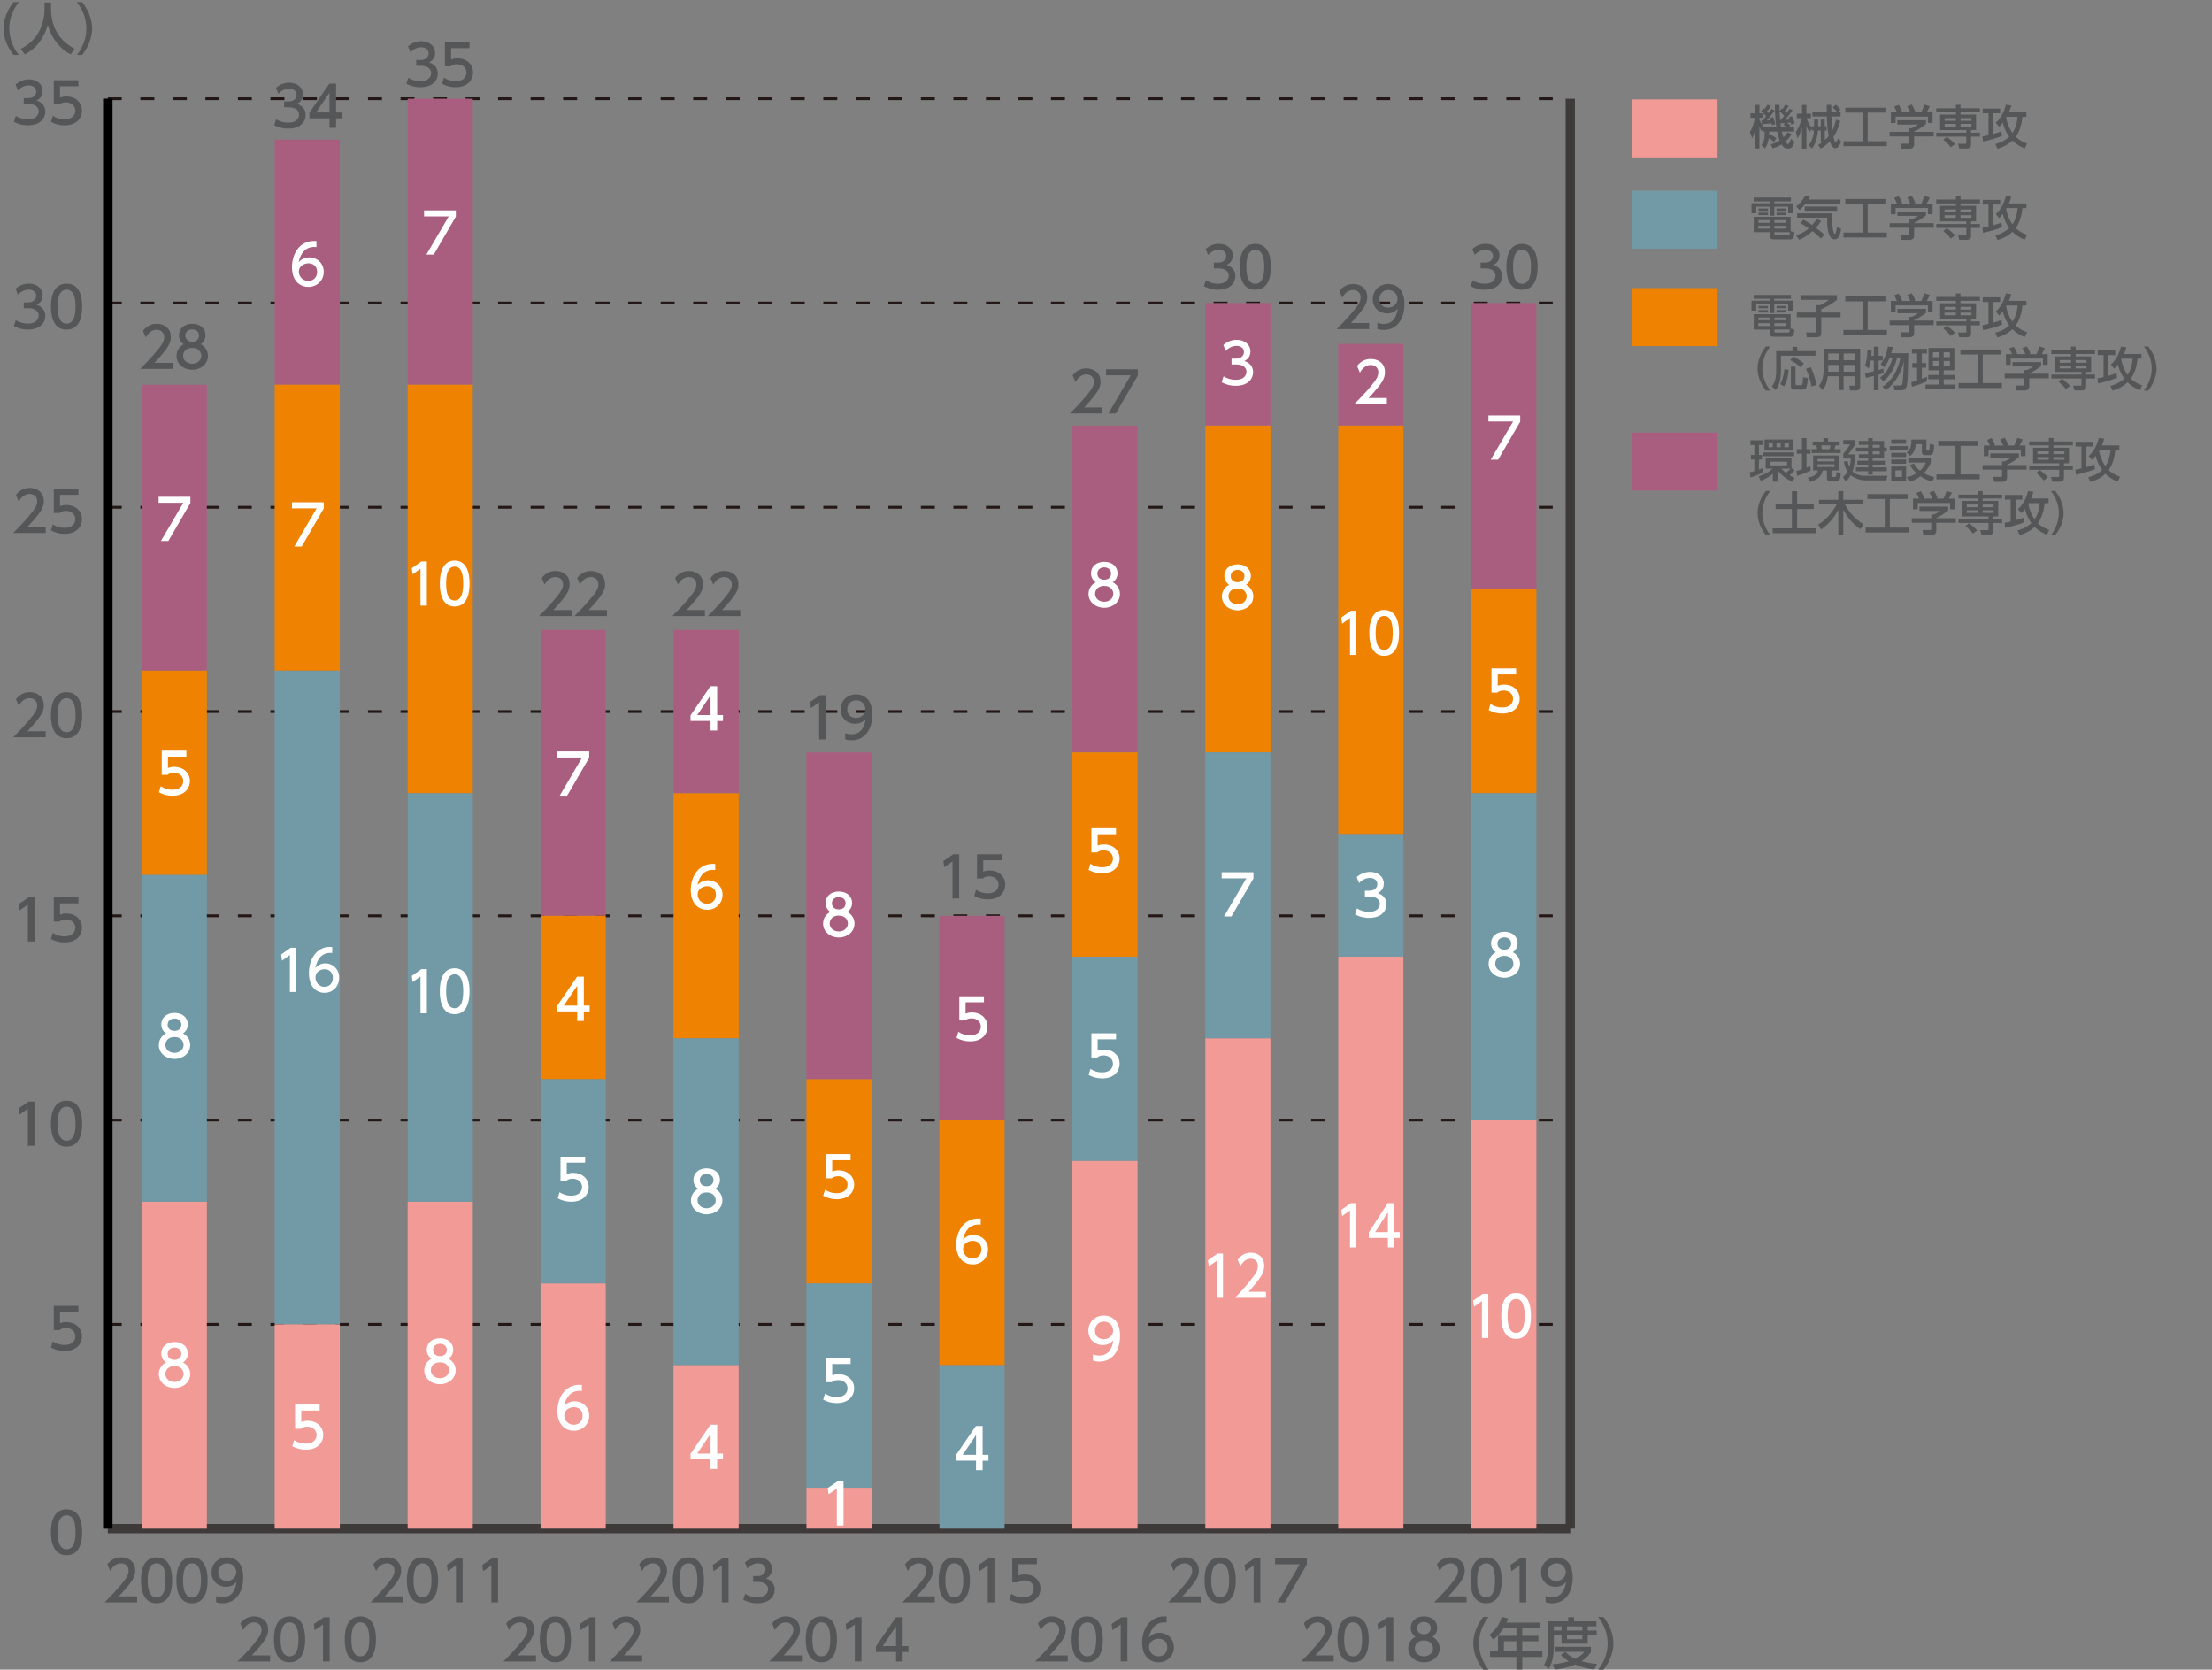 <?xml version="1.0" encoding="utf-8"?>
<!-- Generator: Adobe Illustrator 24.2.3, SVG Export Plug-In . SVG Version: 6.00 Build 0)  -->
<svg version="1.1" id="レイヤー_1" xmlns="http://www.w3.org/2000/svg" xmlns:xlink="http://www.w3.org/1999/xlink" x="0px"
	 y="0px" width="800px" height="603.71px" viewBox="0 0 800 603.71" style="enable-background:new 0 0 800 603.71;"
	 xml:space="preserve">
<rect x="0" y="0" width="800" height="603.71" fill="#808080" stroke="none"/>
<style type="text/css">
	.st0{fill:#555657;}
	.st1{fill:none;stroke:#3E3A39;stroke-width:3.361;stroke-miterlimit:10;}
	.st2{fill:none;stroke:#231815;stroke-width:1.008;stroke-miterlimit:10;stroke-dasharray:5.041,6.721;}
	.st3{fill:#A95E80;}
	.st4{fill:#EF8200;}
	.st5{fill:#719AA6;}
	.st6{fill:#F19A96;}
	.st7{fill:none;stroke:#000000;stroke-width:3.361;stroke-miterlimit:10;}
	.st8{fill:#FFFFFF;}
</style>
<g>
	<g>
		<g>
			<path class="st0" d="M18.43,554.02c0-1.55,0-8.3,5.64-8.3s5.64,6.77,5.64,8.3c0,1.55,0,8.32-5.64,8.32S18.43,555.57,18.43,554.02
				z M27.32,554.02c0-3.09-0.58-6.13-3.24-6.13s-3.24,3.07-3.24,6.13c0,3.25,0.66,6.15,3.24,6.15
				C26.74,560.17,27.32,557.06,27.32,554.02z"/>
		</g>
		<g>
			<path class="st0" d="M28.37,474.36H21.7v4.09c0.5-0.18,1.15-0.4,2.3-0.4c3.43,0,5.64,2.28,5.64,5.14c0,2.52-1.81,5.3-6.31,5.3
				c-1.77,0-3.32-0.4-4.9-1.25l0.66-2.2c1.29,0.87,2.66,1.27,4.21,1.27c3.08,0,3.93-1.81,3.93-3.14c0-1.87-1.53-3-3.41-3
				c-0.83,0-1.67,0.22-2.3,0.76h-2.08v-8.75h8.91V474.36z"/>
		</g>
		<g>
			<path class="st0" d="M10.37,398.32h2.12v15.98h-2.42v-13.36L7.08,403l-0.32-2.24L10.37,398.32z"/>
			<path class="st0" d="M18.43,406.3c0-1.55,0-8.3,5.64-8.3s5.64,6.77,5.64,8.3c0,1.55,0,8.32-5.64,8.32S18.43,407.85,18.43,406.3z
				 M27.32,406.3c0-3.09-0.58-6.13-3.24-6.13s-3.24,3.07-3.24,6.13c0,3.25,0.66,6.15,3.24,6.15
				C26.74,412.45,27.32,409.34,27.32,406.3z"/>
		</g>
		<g>
			<path class="st0" d="M10.37,324.46h2.12v15.98h-2.42v-13.36l-2.98,2.05l-0.32-2.24L10.37,324.46z"/>
			<path class="st0" d="M28.37,326.63H21.7v4.09c0.5-0.18,1.15-0.4,2.3-0.4c3.43,0,5.64,2.28,5.64,5.14c0,2.52-1.81,5.3-6.31,5.3
				c-1.77,0-3.32-0.4-4.9-1.25l0.66-2.2c1.29,0.87,2.66,1.27,4.21,1.27c3.08,0,3.93-1.82,3.93-3.14c0-1.87-1.53-3-3.41-3
				c-0.83,0-1.67,0.22-2.3,0.76h-2.08v-8.75h8.91V326.63z"/>
		</g>
		<g>
			<path class="st0" d="M16.53,264.4v2.18H4.76c1.75-1.75,3.61-3.65,5.66-6.07c2.44-2.86,3.02-4.05,3.02-5.4
				c0-1.57-1.09-2.66-2.72-2.66c-2.38,0-3.57,2.11-3.95,2.76l-1.01-2.4c1.25-1.65,2.94-2.54,5.02-2.54c2.28,0,5.06,1.31,5.06,4.78
				c0,2.28-0.95,4.03-5.93,9.35H16.53z"/>
			<path class="st0" d="M18.43,258.58c0-1.55,0-8.3,5.64-8.3s5.64,6.77,5.64,8.3c0,1.55,0,8.33-5.64,8.33S18.43,260.13,18.43,258.58
				z M27.32,258.58c0-3.08-0.58-6.12-3.24-6.12s-3.24,3.06-3.24,6.12c0,3.25,0.66,6.15,3.24,6.15
				C26.74,264.73,27.32,261.63,27.32,258.58z"/>
		</g>
		<g>
			<path class="st0" d="M16.53,190.54v2.18H4.76c1.75-1.75,3.61-3.65,5.66-6.06c2.44-2.86,3.02-4.05,3.02-5.4
				c0-1.57-1.09-2.66-2.72-2.66c-2.38,0-3.57,2.11-3.95,2.76l-1.01-2.4c1.25-1.65,2.94-2.54,5.02-2.54c2.28,0,5.06,1.31,5.06,4.78
				c0,2.28-0.95,4.03-5.93,9.35H16.53z"/>
			<path class="st0" d="M28.37,178.92H21.7v4.09c0.5-0.18,1.15-0.4,2.3-0.4c3.43,0,5.64,2.28,5.64,5.14c0,2.52-1.81,5.3-6.31,5.3
				c-1.77,0-3.32-0.4-4.9-1.25l0.66-2.2c1.29,0.87,2.66,1.27,4.21,1.27c3.08,0,3.93-1.81,3.93-3.14c0-1.87-1.53-3-3.41-3
				c-0.83,0-1.67,0.22-2.3,0.77h-2.08v-8.75h8.91V178.92z"/>
		</g>
		<g>
			<path class="st0" d="M5.71,115.73C7,116.6,8.55,117,10.1,117c2.86,0,3.89-1.57,3.89-2.94c0-1.41-1.17-2.62-3.81-2.62H8.59v-2.1
				h1.53c2.18,0,2.96-1.31,2.96-2.38c0-1.53-1.35-2.23-2.66-2.23c-1.51,0-2.92,0.73-3.93,1.85l-0.87-2.16
				c1.53-1.35,3.29-1.88,4.82-1.88c2.64,0,4.98,1.55,4.98,4.25c0,2.26-1.59,3.08-2.18,3.39c0.83,0.32,3.14,1.21,3.14,4.09
				c0,2.16-1.61,4.9-6.29,4.9c-2.1,0-3.65-0.51-5.08-1.27L5.71,115.73z"/>
			<path class="st0" d="M18.43,110.86c0-1.55,0-8.3,5.64-8.3s5.64,6.77,5.64,8.3c0,1.55,0,8.33-5.64,8.33S18.43,112.41,18.43,110.86
				z M27.32,110.86c0-3.08-0.58-6.12-3.24-6.12s-3.24,3.06-3.24,6.12c0,3.25,0.66,6.15,3.24,6.15
				C26.74,117,27.32,113.9,27.32,110.86z"/>
		</g>
		<g>
			<path class="st0" d="M5.71,41.88c1.29,0.87,2.84,1.27,4.39,1.27c2.86,0,3.89-1.57,3.89-2.94c0-1.41-1.17-2.62-3.81-2.62H8.59
				v-2.1h1.53c2.18,0,2.96-1.31,2.96-2.38c0-1.53-1.35-2.24-2.66-2.24c-1.51,0-2.92,0.73-3.93,1.85l-0.87-2.16
				c1.53-1.35,3.29-1.87,4.82-1.87c2.64,0,4.98,1.55,4.98,4.25c0,2.25-1.59,3.08-2.18,3.38c0.83,0.32,3.14,1.21,3.14,4.09
				c0,2.16-1.61,4.9-6.29,4.9c-2.1,0-3.65-0.51-5.08-1.27L5.71,41.88z"/>
			<path class="st0" d="M28.37,31.19H21.7v4.09c0.5-0.18,1.15-0.4,2.3-0.4c3.43,0,5.64,2.28,5.64,5.14c0,2.52-1.81,5.3-6.31,5.3
				c-1.77,0-3.32-0.4-4.9-1.25l0.66-2.2c1.29,0.87,2.66,1.27,4.21,1.27c3.08,0,3.93-1.82,3.93-3.14c0-1.87-1.53-3-3.41-3
				c-0.83,0-1.67,0.22-2.3,0.76h-2.08v-8.75h8.91V31.19z"/>
		</g>
	</g>
	<line class="st1" x1="39" y1="552.72" x2="39" y2="35.7"/>
	<g>
		<g>
			<line class="st1" x1="39" y1="552.72" x2="567.91" y2="552.72"/>
			<line class="st2" x1="39" y1="478.86" x2="567.91" y2="478.86"/>
			<line class="st2" x1="39" y1="405" x2="567.91" y2="405"/>
			<line class="st2" x1="39" y1="331.14" x2="567.91" y2="331.14"/>
			<line class="st2" x1="39" y1="257.28" x2="567.91" y2="257.28"/>
			<line class="st2" x1="39" y1="183.42" x2="567.91" y2="183.42"/>
			<line class="st2" x1="39" y1="109.56" x2="567.91" y2="109.56"/>
			<line class="st2" x1="39" y1="35.7" x2="567.91" y2="35.7"/>
		</g>
	</g>
</g>
<g>
	<g>
		<g>
			<rect x="51.26" y="139.11" class="st3" width="23.56" height="103.4"/>
			<rect x="99.34" y="50.48" class="st3" width="23.56" height="88.63"/>
			<rect x="147.43" y="35.7" class="st3" width="23.56" height="103.4"/>
			<rect x="195.51" y="227.74" class="st3" width="23.56" height="103.4"/>
			<rect x="243.59" y="227.74" class="st3" width="23.56" height="59.09"/>
			<rect x="291.67" y="272.06" class="st3" width="23.56" height="118.18"/>
			<rect x="339.76" y="331.14" class="st3" width="23.56" height="73.86"/>
			<rect x="387.84" y="153.88" class="st3" width="23.56" height="118.18"/>
			<rect x="435.92" y="109.56" class="st3" width="23.56" height="44.32"/>
			<rect x="484" y="124.34" class="st3" width="23.56" height="29.54"/>
			<rect x="532.09" y="109.56" class="st3" width="23.56" height="103.4"/>
		</g>
	</g>
	<g>
		<g>
			<rect x="51.26" y="242.51" class="st4" width="23.56" height="73.86"/>
			<rect x="99.34" y="139.11" class="st4" width="23.56" height="103.4"/>
			<rect x="147.43" y="139.11" class="st4" width="23.56" height="147.72"/>
			<rect x="195.51" y="331.14" class="st4" width="23.56" height="59.09"/>
			<rect x="243.59" y="286.83" class="st4" width="23.56" height="88.63"/>
			<rect x="291.67" y="390.23" class="st4" width="23.56" height="73.86"/>
			<rect x="339.76" y="405" class="st4" width="23.56" height="88.63"/>
			<rect x="387.84" y="272.06" class="st4" width="23.56" height="73.86"/>
			<rect x="435.92" y="153.88" class="st4" width="23.56" height="118.18"/>
			<rect x="484" y="153.88" class="st4" width="23.56" height="147.72"/>
			<rect x="532.09" y="212.97" class="st4" width="23.56" height="73.86"/>
		</g>
	</g>
	<g>
		<g>
			<rect x="51.26" y="316.37" class="st5" width="23.56" height="118.18"/>
			<rect x="99.34" y="242.51" class="st5" width="23.56" height="236.35"/>
			<rect x="147.43" y="286.83" class="st5" width="23.56" height="147.72"/>
			<rect x="195.51" y="390.23" class="st5" width="23.56" height="73.86"/>
			<rect x="243.59" y="375.46" class="st5" width="23.56" height="118.18"/>
			<rect x="291.67" y="464.09" class="st5" width="23.56" height="73.86"/>
			<rect x="339.76" y="493.64" class="st5" width="23.56" height="59.09"/>
			<rect x="387.84" y="345.92" class="st5" width="23.56" height="73.86"/>
			<rect x="435.92" y="272.06" class="st5" width="23.56" height="103.4"/>
			<rect x="484" y="301.6" class="st5" width="23.56" height="44.32"/>
			<rect x="532.09" y="286.83" class="st5" width="23.56" height="118.18"/>
		</g>
	</g>
	<g>
		<g>
			<rect x="51.26" y="434.55" class="st6" width="23.56" height="118.18"/>
			<rect x="99.34" y="478.86" class="st6" width="23.56" height="73.86"/>
			<rect x="147.43" y="434.55" class="st6" width="23.56" height="118.18"/>
			<rect x="195.51" y="464.09" class="st6" width="23.56" height="88.63"/>
			<rect x="243.59" y="493.64" class="st6" width="23.56" height="59.09"/>
			<rect x="291.67" y="537.95" class="st6" width="23.56" height="14.77"/>
			<rect x="339.76" y="552.72" class="st6" width="23.56" height="0"/>
			<rect x="387.84" y="419.78" class="st6" width="23.56" height="132.95"/>
			<rect x="435.92" y="375.46" class="st6" width="23.56" height="177.26"/>
			<rect x="484" y="345.92" class="st6" width="23.56" height="206.81"/>
			<rect x="532.09" y="405" class="st6" width="23.56" height="147.72"/>
		</g>
	</g>
</g>
<g>
	<g>
		<g>
			<line class="st7" x1="39" y1="552.72" x2="39" y2="35.7"/>
			<line class="st1" x1="567.91" y1="552.72" x2="567.91" y2="35.7"/>
		</g>
	</g>
</g>
<g>
	<path class="st0" d="M4.88,19.87c-3.41-4.27-3.61-8.28-3.61-9.55c0-1.27,0.2-5.28,3.61-9.55H6.8C4.64,3.5,3.35,6.83,3.35,10.31
		c0,3.49,1.31,6.81,3.45,9.55H4.88z"/>
	<path class="st0" d="M16.1,0.9h2.36v2.48c0,3.91,1.23,10.48,8.52,14.23l-1.39,2.06c-3.71-1.85-6.93-5.63-8.32-10.72
		c-1.25,4.84-4.27,8.64-8.28,10.72l-1.49-2.02c2.94-1.43,5.4-3.73,6.83-6.69c1.09-2.24,1.77-5.04,1.77-7.5V0.9z"/>
	<path class="st0" d="M27.78,19.87c2.16-2.72,3.45-6.07,3.45-9.55c0-3.49-1.29-6.83-3.45-9.55h1.91c3.27,4.07,3.61,8,3.61,9.55
		s-0.34,5.48-3.61,9.55H27.78z"/>
</g>
<g>
	<path class="st0" d="M530.42,577.22v2.18h-11.77c1.75-1.75,3.61-3.65,5.66-6.07c2.44-2.86,3.02-4.05,3.02-5.4
		c0-1.57-1.09-2.66-2.72-2.66c-2.38,0-3.57,2.12-3.95,2.76l-1.01-2.4c1.25-1.65,2.94-2.54,5.02-2.54c2.28,0,5.06,1.31,5.06,4.78
		c0,2.28-0.95,4.03-5.93,9.35H530.42z"/>
	<path class="st0" d="M531.82,571.4c0-1.55,0-8.3,5.64-8.3c5.64,0,5.64,6.77,5.64,8.3c0,1.55,0,8.32-5.64,8.32
		C531.82,579.72,531.82,572.95,531.82,571.4z M540.71,571.4c0-3.09-0.58-6.13-3.24-6.13c-2.66,0-3.24,3.07-3.24,6.13
		c0,3.25,0.66,6.15,3.24,6.15C540.12,577.54,540.71,574.44,540.71,571.4z"/>
	<path class="st0" d="M549.86,563.42h2.12v15.98h-2.42v-13.36l-2.98,2.05l-0.32-2.24L549.86,563.42z"/>
	<path class="st0" d="M559,577.1c0.73,0.3,1.45,0.44,2.24,0.44c3.29,0,4.72-2.42,5.12-5.5c-0.56,0.59-1.65,1.71-3.83,1.71
		c-2.76,0-5.2-2-5.2-5.18c0-3.1,2.36-5.48,5.58-5.48c1.75,0,5.88,0.76,5.88,7.3c0,5.48-2.78,9.33-7.48,9.33
		c-1.29,0-1.97-0.26-2.32-0.4V577.1z M562.87,571.64c1.77,0,3.41-1.25,3.41-3.14c0-1.71-1.29-3.23-3.33-3.23
		c-2.24,0-3.22,1.81-3.22,3.23C559.72,570.67,561.32,571.64,562.87,571.64z"/>
</g>
<g>
	<path class="st0" d="M482.34,598.58v2.18h-11.77c1.75-1.75,3.61-3.65,5.66-6.07c2.44-2.86,3.02-4.05,3.02-5.4
		c0-1.57-1.09-2.66-2.72-2.66c-2.38,0-3.57,2.12-3.95,2.76l-1.01-2.4c1.25-1.65,2.94-2.54,5.02-2.54c2.28,0,5.06,1.31,5.06,4.78
		c0,2.28-0.95,4.03-5.93,9.35H482.34z"/>
	<path class="st0" d="M483.74,592.75c0-1.55,0-8.3,5.64-8.3c5.64,0,5.64,6.77,5.64,8.3c0,1.55,0,8.32-5.64,8.32
		C483.74,601.07,483.74,594.3,483.74,592.75z M492.62,592.75c0-3.08-0.58-6.13-3.24-6.13c-2.66,0-3.24,3.07-3.24,6.13
		c0,3.25,0.66,6.15,3.24,6.15C492.04,598.9,492.62,595.79,492.62,592.75z"/>
	<path class="st0" d="M501.78,584.77h2.12v15.98h-2.42v-13.36l-2.98,2.05l-0.32-2.24L501.78,584.77z"/>
	<path class="st0" d="M520.67,596.05c0,2.94-2.58,5.02-5.68,5.02c-3.1,0-5.68-2.07-5.68-5.02c0-2.2,1.37-3.59,2.64-4.21
		c-1.19-0.73-1.75-2.02-1.75-3.25c0-2.38,1.87-4.15,4.8-4.15c2.9,0,4.8,1.78,4.8,4.15c0,1.23-0.56,2.52-1.75,3.25
		C519.3,592.47,520.67,593.86,520.67,596.05z M518.27,596.02c0-1.17-0.81-2.86-3.29-2.86c-2.46,0-3.29,1.67-3.29,2.86
		c0,1.59,1.37,2.88,3.29,2.88S518.27,597.61,518.27,596.02z M517.46,588.7c0-1.49-1.19-2.23-2.48-2.23s-2.48,0.76-2.48,2.22
		c0,0.97,0.56,2.23,2.48,2.23C516.88,590.91,517.46,589.65,517.46,588.7z"/>
</g>
<g>
	<path class="st0" d="M536.44,603.76c-3.41-4.27-3.61-8.28-3.61-9.55c0-1.27,0.2-5.28,3.61-9.55h1.91
		c-2.16,2.74-3.45,6.07-3.45,9.55c0,3.49,1.31,6.81,3.45,9.55H536.44z"/>
	<path class="st0" d="M557.03,586.71v2.04h-6.49v2.74h5.85v1.98h-5.85v3.65h7.28v2.03h-7.28v4.53h-2.12v-4.53h-9.53v-2.03h2.86
		v-5.63h6.67v-2.74h-4.68c-1.43,2.24-2.62,3.27-3.67,4.13l-1.43-1.79c2.18-1.65,3.69-3.73,4.48-6.45l2.3,0.56
		c-0.26,0.79-0.38,1.05-0.58,1.51H557.03z M548.42,593.46h-4.51v3.65h4.51V593.46z"/>
	<path class="st0" d="M559.92,586.23h7.25v-1.49h2.12v1.49h8.06v1.85h-3.14v1.49h3.27v1.65h-3.27v3.1h-9.45v-3.1h-2.78v3.67
		c0,3.09-0.42,6.31-1.91,8.62l-1.65-1.57c1.21-1.78,1.51-4.45,1.51-7.09V586.23z M566.15,597.29c0.58,0.58,1.61,1.63,3.55,2.52
		c2.14-1.03,2.82-1.94,3.27-2.54h-10.52v-1.81h12.94v1.81c-0.3,0.53-1.09,1.9-3.43,3.39c1.73,0.51,3.39,0.79,5.6,0.99l-0.93,2
		c-0.97-0.1-3.79-0.42-6.93-1.8c-3.06,1.33-5.72,1.67-7.38,1.83l-0.83-1.87c1.11-0.12,3.1-0.3,5.88-1.13
		c-1.85-1.13-2.56-1.94-2.88-2.32L566.15,597.29z M561.98,588.08v1.49h2.78v-1.49H561.98z M566.73,588.08v1.49h5.54v-1.49H566.73z
		 M566.73,591.22v1.49h5.54v-1.49H566.73z"/>
	<path class="st0" d="M577.99,603.76c2.16-2.72,3.45-6.07,3.45-9.55c0-3.49-1.29-6.83-3.45-9.55h1.91c3.27,4.07,3.61,8,3.61,9.55
		c0,1.55-0.34,5.48-3.61,9.55H577.99z"/>
</g>
<g>
	<path class="st0" d="M434.26,577.22v2.18h-11.77c1.75-1.75,3.61-3.65,5.66-6.07c2.44-2.86,3.02-4.05,3.02-5.4
		c0-1.57-1.09-2.66-2.72-2.66c-2.38,0-3.57,2.12-3.95,2.76l-1.01-2.4c1.25-1.65,2.94-2.54,5.02-2.54c2.28,0,5.06,1.31,5.06,4.78
		c0,2.28-0.95,4.03-5.93,9.35H434.26z"/>
	<path class="st0" d="M435.65,571.4c0-1.55,0-8.3,5.64-8.3c5.64,0,5.64,6.77,5.64,8.3c0,1.55,0,8.32-5.64,8.32
		C435.65,579.72,435.65,572.95,435.65,571.4z M444.54,571.4c0-3.09-0.58-6.13-3.24-6.13c-2.66,0-3.24,3.07-3.24,6.13
		c0,3.25,0.66,6.15,3.24,6.15C443.96,577.54,444.54,574.44,444.54,571.4z"/>
	<path class="st0" d="M453.7,563.42h2.12v15.98h-2.42v-13.36l-2.98,2.05l-0.32-2.24L453.7,563.42z"/>
	<path class="st0" d="M472.65,563.42v2.26l-7.98,13.73h-2.68l8.1-13.81h-8.93v-2.18H472.65z"/>
</g>
<g>
	<path class="st0" d="M386.17,598.58v2.18H374.4c1.75-1.75,3.61-3.65,5.66-6.07c2.44-2.86,3.02-4.05,3.02-5.4
		c0-1.57-1.09-2.66-2.72-2.66c-2.38,0-3.57,2.12-3.95,2.76l-1.01-2.4c1.25-1.65,2.94-2.54,5.02-2.54c2.28,0,5.06,1.31,5.06,4.78
		c0,2.28-0.95,4.03-5.93,9.35H386.17z"/>
	<path class="st0" d="M387.57,592.75c0-1.55,0-8.3,5.64-8.3c5.64,0,5.64,6.77,5.64,8.3c0,1.55,0,8.32-5.64,8.32
		C387.57,601.07,387.57,594.3,387.57,592.75z M396.46,592.75c0-3.08-0.58-6.13-3.24-6.13c-2.66,0-3.24,3.07-3.24,6.13
		c0,3.25,0.66,6.15,3.24,6.15C395.87,598.9,396.46,595.79,396.46,592.75z"/>
	<path class="st0" d="M405.62,584.77h2.12v15.98h-2.42v-13.36l-2.98,2.05l-0.32-2.24L405.62,584.77z"/>
	<path class="st0" d="M421.92,586.66c-0.46-0.02-0.5-0.04-0.71-0.04c-3.39,0-5.06,2.36-5.7,5.48c0.81-0.89,2.02-1.71,3.83-1.71
		c2.68,0,5.22,1.98,5.22,5.22c0,3.19-2.48,5.46-5.54,5.46c-2.56,0-5.95-1.63-5.95-7.21c0-4.41,2.46-9.41,8.04-9.41
		c0.28,0,0.46,0,0.81,0.04V586.66z M419.02,592.53c-1.55,0-3.47,0.98-3.47,3c0,1.67,1.31,3.37,3.41,3.37c2.08,0,3.2-1.53,3.2-3.18
		C422.17,592.89,419.89,592.53,419.02,592.53z"/>
</g>
<g>
	<path class="st0" d="M338.09,577.22v2.18h-11.77c1.75-1.75,3.61-3.65,5.66-6.07c2.44-2.86,3.02-4.05,3.02-5.4
		c0-1.57-1.09-2.66-2.72-2.66c-2.38,0-3.57,2.12-3.95,2.76l-1.01-2.4c1.25-1.65,2.94-2.54,5.02-2.54c2.28,0,5.06,1.31,5.06,4.78
		c0,2.28-0.95,4.03-5.93,9.35H338.09z"/>
	<path class="st0" d="M339.49,571.4c0-1.55,0-8.3,5.64-8.3c5.64,0,5.64,6.77,5.64,8.3c0,1.55,0,8.32-5.64,8.32
		C339.49,579.72,339.49,572.95,339.49,571.4z M348.38,571.4c0-3.09-0.58-6.13-3.24-6.13s-3.24,3.07-3.24,6.13
		c0,3.25,0.66,6.15,3.24,6.15C347.79,577.54,348.38,574.44,348.38,571.4z"/>
	<path class="st0" d="M357.53,563.42h2.12v15.98h-2.42v-13.36l-2.98,2.05l-0.32-2.24L357.53,563.42z"/>
	<path class="st0" d="M375.03,565.59h-6.67v4.09c0.5-0.18,1.15-0.4,2.3-0.4c3.43,0,5.64,2.28,5.64,5.14c0,2.52-1.81,5.3-6.31,5.3
		c-1.77,0-3.32-0.4-4.9-1.25l0.66-2.2c1.29,0.87,2.66,1.27,4.21,1.27c3.08,0,3.93-1.81,3.93-3.14c0-1.87-1.53-3-3.41-3
		c-0.83,0-1.67,0.22-2.3,0.76h-2.08v-8.75h8.91V565.59z"/>
</g>
<g>
	<path class="st0" d="M290.01,598.58v2.18h-11.77c1.75-1.75,3.61-3.65,5.66-6.07c2.44-2.86,3.02-4.05,3.02-5.4
		c0-1.57-1.09-2.66-2.72-2.66c-2.38,0-3.57,2.12-3.95,2.76l-1.01-2.4c1.25-1.65,2.94-2.54,5.02-2.54c2.28,0,5.06,1.31,5.06,4.78
		c0,2.28-0.95,4.03-5.93,9.35H290.01z"/>
	<path class="st0" d="M291.41,592.75c0-1.55,0-8.3,5.64-8.3s5.64,6.77,5.64,8.3c0,1.55,0,8.32-5.64,8.32S291.41,594.3,291.41,592.75
		z M300.29,592.75c0-3.08-0.58-6.13-3.24-6.13s-3.24,3.07-3.24,6.13c0,3.25,0.66,6.15,3.24,6.15
		C299.71,598.9,300.29,595.79,300.29,592.75z"/>
	<path class="st0" d="M309.45,584.77h2.12v15.98h-2.42v-13.36l-2.98,2.05l-0.32-2.24L309.45,584.77z"/>
	<path class="st0" d="M324.07,600.75v-3.43h-7.26v-2.03l7.2-10.52h2.44v10.44h2.1v2.12h-2.1v3.43H324.07z M319.23,595.21h4.84v-7.17
		L319.23,595.21z"/>
</g>
<g>
	<path class="st0" d="M241.92,577.22v2.18h-11.77c1.75-1.75,3.61-3.65,5.66-6.07c2.44-2.86,3.02-4.05,3.02-5.4
		c0-1.57-1.09-2.66-2.72-2.66c-2.38,0-3.57,2.12-3.95,2.76l-1.01-2.4c1.25-1.65,2.94-2.54,5.02-2.54c2.28,0,5.06,1.31,5.06,4.78
		c0,2.28-0.95,4.03-5.93,9.35H241.92z"/>
	<path class="st0" d="M243.32,571.4c0-1.55,0-8.3,5.64-8.3c5.64,0,5.64,6.77,5.64,8.3c0,1.55,0,8.32-5.64,8.32
		C243.32,579.72,243.32,572.95,243.32,571.4z M252.21,571.4c0-3.09-0.58-6.13-3.24-6.13c-2.66,0-3.24,3.07-3.24,6.13
		c0,3.25,0.66,6.15,3.24,6.15C251.63,577.54,252.21,574.44,252.21,571.4z"/>
	<path class="st0" d="M261.37,563.42h2.12v15.98h-2.42v-13.36l-2.98,2.05l-0.32-2.24L261.37,563.42z"/>
	<path class="st0" d="M269.51,576.27c1.29,0.87,2.84,1.27,4.39,1.27c2.86,0,3.89-1.57,3.89-2.94c0-1.41-1.17-2.62-3.81-2.62h-1.59
		v-2.1h1.53c2.18,0,2.96-1.31,2.96-2.38c0-1.53-1.35-2.24-2.66-2.24c-1.51,0-2.92,0.73-3.93,1.85l-0.87-2.16
		c1.53-1.35,3.29-1.87,4.82-1.87c2.64,0,4.98,1.55,4.98,4.25c0,2.25-1.59,3.08-2.18,3.38c0.83,0.32,3.14,1.21,3.14,4.09
		c0,2.16-1.61,4.9-6.29,4.9c-2.1,0-3.65-0.51-5.08-1.27L269.51,576.27z"/>
</g>
<g>
	<path class="st0" d="M193.84,598.58v2.18h-11.77c1.75-1.75,3.61-3.65,5.66-6.07c2.44-2.86,3.02-4.05,3.02-5.4
		c0-1.57-1.09-2.66-2.72-2.66c-2.38,0-3.57,2.12-3.95,2.76l-1.01-2.4c1.25-1.65,2.94-2.54,5.02-2.54c2.28,0,5.06,1.31,5.06,4.78
		c0,2.28-0.95,4.03-5.93,9.35H193.84z"/>
	<path class="st0" d="M195.24,592.75c0-1.55,0-8.3,5.64-8.3s5.64,6.77,5.64,8.3c0,1.55,0,8.32-5.64,8.32S195.24,594.3,195.24,592.75
		z M204.13,592.75c0-3.08-0.58-6.13-3.24-6.13c-2.66,0-3.24,3.07-3.24,6.13c0,3.25,0.66,6.15,3.24,6.15
		C203.54,598.9,204.13,595.79,204.13,592.75z"/>
	<path class="st0" d="M213.28,584.77h2.12v15.98h-2.42v-13.36l-2.98,2.05l-0.32-2.24L213.28,584.77z"/>
	<path class="st0" d="M232.25,598.58v2.18h-11.77c1.75-1.75,3.61-3.65,5.66-6.07c2.44-2.86,3.02-4.05,3.02-5.4
		c0-1.57-1.09-2.66-2.72-2.66c-2.38,0-3.57,2.12-3.95,2.76l-1.01-2.4c1.25-1.65,2.94-2.54,5.02-2.54c2.28,0,5.06,1.31,5.06,4.78
		c0,2.28-0.95,4.03-5.93,9.35H232.25z"/>
</g>
<g>
	<path class="st0" d="M145.76,577.22v2.18h-11.77c1.75-1.75,3.61-3.65,5.66-6.07c2.44-2.86,3.02-4.05,3.02-5.4
		c0-1.57-1.09-2.66-2.72-2.66c-2.38,0-3.57,2.12-3.95,2.76l-1.01-2.4c1.25-1.65,2.94-2.54,5.02-2.54c2.28,0,5.06,1.31,5.06,4.78
		c0,2.28-0.95,4.03-5.93,9.35H145.76z"/>
	<path class="st0" d="M147.16,571.4c0-1.55,0-8.3,5.64-8.3s5.64,6.77,5.64,8.3c0,1.55,0,8.32-5.64,8.32S147.16,572.95,147.16,571.4z
		 M156.05,571.4c0-3.09-0.58-6.13-3.24-6.13c-2.66,0-3.24,3.07-3.24,6.13c0,3.25,0.66,6.15,3.24,6.15
		C155.46,577.54,156.05,574.44,156.05,571.4z"/>
	<path class="st0" d="M165.2,563.42h2.12v15.98h-2.42v-13.36l-2.98,2.05l-0.32-2.24L165.2,563.42z"/>
	<path class="st0" d="M178.01,563.42h2.12v15.98h-2.42v-13.36l-2.98,2.05l-0.32-2.24L178.01,563.42z"/>
</g>
<g>
	<path class="st0" d="M97.68,598.58v2.18H85.91c1.75-1.75,3.61-3.65,5.66-6.07c2.44-2.86,3.02-4.05,3.02-5.4
		c0-1.57-1.09-2.66-2.72-2.66c-2.38,0-3.57,2.12-3.95,2.76l-1.01-2.4c1.25-1.65,2.94-2.54,5.02-2.54c2.28,0,5.06,1.31,5.06,4.78
		c0,2.28-0.95,4.03-5.93,9.35H97.68z"/>
	<path class="st0" d="M99.08,592.75c0-1.55,0-8.3,5.64-8.3c5.64,0,5.64,6.77,5.64,8.3c0,1.55,0,8.32-5.64,8.32
		C99.08,601.07,99.08,594.3,99.08,592.75z M107.96,592.75c0-3.08-0.58-6.13-3.24-6.13s-3.24,3.07-3.24,6.13
		c0,3.25,0.66,6.15,3.24,6.15C107.38,598.9,107.96,595.79,107.96,592.75z"/>
	<path class="st0" d="M117.12,584.77h2.12v15.98h-2.42v-13.36l-2.98,2.05l-0.32-2.24L117.12,584.77z"/>
	<path class="st0" d="M124.68,592.75c0-1.55,0-8.3,5.64-8.3s5.64,6.77,5.64,8.3c0,1.55,0,8.32-5.64,8.32S124.68,594.3,124.68,592.75
		z M133.57,592.75c0-3.08-0.58-6.13-3.24-6.13c-2.66,0-3.24,3.07-3.24,6.13c0,3.25,0.66,6.15,3.24,6.15
		C132.99,598.9,133.57,595.79,133.57,592.75z"/>
</g>
<g>
	<path class="st0" d="M49.59,577.22v2.18H37.83c1.75-1.75,3.61-3.65,5.66-6.07c2.44-2.86,3.02-4.05,3.02-5.4
		c0-1.57-1.09-2.66-2.72-2.66c-2.38,0-3.57,2.12-3.95,2.76l-1.01-2.4c1.25-1.65,2.94-2.54,5.02-2.54c2.28,0,5.06,1.31,5.06,4.78
		c0,2.28-0.95,4.03-5.93,9.35H49.59z"/>
	<path class="st0" d="M50.99,571.4c0-1.55,0-8.3,5.64-8.3s5.64,6.77,5.64,8.3c0,1.55,0,8.32-5.64,8.32S50.99,572.95,50.99,571.4z
		 M59.88,571.4c0-3.09-0.58-6.13-3.24-6.13c-2.66,0-3.24,3.07-3.24,6.13c0,3.25,0.66,6.15,3.24,6.15
		C59.3,577.54,59.88,574.44,59.88,571.4z"/>
	<path class="st0" d="M63.8,571.4c0-1.55,0-8.3,5.64-8.3c5.64,0,5.64,6.77,5.64,8.3c0,1.55,0,8.32-5.64,8.32
		C63.8,579.72,63.8,572.95,63.8,571.4z M72.69,571.4c0-3.09-0.58-6.13-3.24-6.13c-2.66,0-3.24,3.07-3.24,6.13
		c0,3.25,0.66,6.15,3.24,6.15C72.1,577.54,72.69,574.44,72.69,571.4z"/>
	<path class="st0" d="M78.17,577.1c0.73,0.3,1.45,0.44,2.24,0.44c3.29,0,4.72-2.42,5.12-5.5c-0.56,0.59-1.65,1.71-3.83,1.71
		c-2.76,0-5.2-2-5.2-5.18c0-3.1,2.36-5.48,5.58-5.48c1.75,0,5.88,0.76,5.88,7.3c0,5.48-2.78,9.33-7.48,9.33
		c-1.29,0-1.97-0.26-2.32-0.4V577.1z M82.04,571.64c1.77,0,3.41-1.25,3.41-3.14c0-1.71-1.29-3.23-3.33-3.23
		c-2.24,0-3.22,1.81-3.22,3.23C78.9,570.67,80.49,571.64,82.04,571.64z"/>
</g>
<rect x="590.11" y="104.17" class="st4" width="31.04" height="20.96"/>
<g>
	<path class="st0" d="M647.7,108.04h-6v0.67h6.78v3.62h-1.78v-2.39h-5v3.26h-1.58v-3.26h-4.94v2.39h-1.73v-3.62h6.68v-0.67h-5.87
		v-1.4h13.46V108.04z M648.96,119.18c-0.1,1.29-0.2,2.59-1.46,2.59h-5.8c-0.82,0-1.61-0.05-1.61-1.15v-1.46h-5.82v-5.55h13.34v5.18
		L648.96,119.18z M640.08,116.87h-4.17v0.99h4.17V116.87z M640.08,114.82h-4.1v0.96h4.1V114.82z M639.41,110.61v0.86h-3.4v-0.86
		H639.41z M639.41,112.11V113h-3.4v-0.89H639.41z M645.92,114.82h-4.17v0.96h4.17V114.82z M645.92,116.87h-4.17v0.99h4.17V116.87z
		 M646.66,120.23c0.49,0,0.59-0.07,0.66-1.08h-5.57v0.61c0,0.39,0.02,0.47,0.4,0.47H646.66z M645.95,110.61v0.86h-3.45v-0.86H645.95
		z M645.95,112.11V113h-3.45v-0.89H645.95z"/>
	<path class="st0" d="M651.17,106.7h13.2v1.68c-1.95,1.57-2.94,2.19-5.68,3.4V113h6.98v1.73h-6.98v5.33c0,1.19-0.22,1.88-1.82,1.88
		h-3.43l-0.22-1.73h2.93c0.52,0,0.66-0.12,0.66-0.67v-4.81h-6.98V113h6.98v-2.67h1.46c1.11-0.47,2.67-1.51,3.23-1.92h-10.33V106.7z"
		/>
	<path class="st0" d="M667.38,107.17h14.5v1.79h-6.41v10.34h6.93v1.79h-15.69v-1.79h6.91v-10.34h-6.24V107.17z"/>
	<path class="st0" d="M696.57,111.69v1.39c-0.96,0.86-2.96,2.15-4.29,2.69v0.13h7.07v1.65h-7.07v3.01c0,1.21-1.21,1.39-1.38,1.39
		h-3.3l-0.32-1.78h2.71c0.47,0,0.47-0.24,0.47-0.54v-2.08h-7.05v-1.65h7.05v-1.31h0.74c0.57-0.19,1.73-0.66,2.49-1.33h-7.49v-1.58
		H696.57z M686.05,108.83c-0.35-0.91-0.77-1.67-1.01-2.07l1.63-0.6c0.45,0.64,0.98,1.63,1.26,2.52l-0.39,0.15h3.36
		c-0.42-0.98-0.74-1.55-1.14-2.17l1.67-0.64c0.35,0.54,1.01,1.78,1.28,2.62l-0.55,0.19h2.72c0.2-0.39,0.45-0.89,1.11-2.76l1.93,0.57
		c-0.39,0.89-0.6,1.33-1.11,2.19h2.14v3.85h-1.7v-2.25h-11.69v2.25h-1.7v-3.85H686.05z"/>
	<path class="st0" d="M707.38,106.11h1.67v1.26h7.01v1.41h-7.01v0.88h5.62v5.6h-1.82v0.94h3.21v1.43h-3.21v2.89
		c0,1.36-1.21,1.43-1.43,1.43h-2.81l-0.45-1.73h2.64c0.3,0,0.34-0.07,0.34-0.44v-2.15h-10.86v-1.43h10.86v-0.94h-9.47v-5.6h5.72
		v-0.88h-7.11v-1.41h7.11V106.11z M705.53,121.48c-0.96-1.31-2.34-2.42-2.71-2.73l1.28-1.06c0.64,0.47,2.19,1.71,2.94,2.64
		L705.53,121.48z M707.38,110.95h-4.09v0.98h4.09V110.95z M707.38,113.04h-4.09v0.94h4.09V113.04z M713,110.95h-3.95v0.98H713
		V110.95z M713,113.04h-3.95v0.94H713V113.04z"/>
	<path class="st0" d="M716.97,117.58c0.47-0.07,0.74-0.12,2.19-0.47v-7.92h-2.08v-1.7h6.31v1.7h-2.44v7.45
		c0.72-0.2,2.1-0.61,2.89-0.93l0.22,1.65c-1.71,0.77-5.06,1.68-6.86,2.05L716.97,117.58z M732.88,108.78v1.68h-1.43
		c-0.29,2.69-0.97,5.18-2.44,7.25c1.25,1.17,2.62,1.9,4.1,2.41l-0.84,1.78c-1.3-0.54-2.91-1.33-4.41-2.88
		c-1.03,1.01-2.57,2.1-5.45,3l-0.77-1.72c2.64-0.67,4.09-1.77,5.03-2.64c-0.55-0.74-1.68-2.35-2.35-5.1
		c-0.67,0.94-1.06,1.3-1.31,1.52l-1.23-1.46c1.7-1.38,3.06-3.95,3.68-6.53l1.92,0.27c-0.15,0.64-0.29,1.21-0.84,2.42H732.88z
		 M725.68,110.46c-0.03,0.07-0.1,0.18-0.15,0.25c0.39,2.05,1.11,3.95,2.29,5.6c0.49-0.72,1.55-2.35,1.87-5.85H725.68z"/>
	<path class="st0" d="M638.65,141.22c-2.84-3.57-3.01-6.92-3.01-7.98c0-1.06,0.17-4.4,3.01-7.97h1.6c-1.8,2.29-2.88,5.06-2.88,7.97
		c0,2.91,1.09,5.69,2.88,7.98H638.65z"/>
	<path class="st0" d="M648.29,125.41h1.73v1.55h6.58v1.66h-12.48v5.67c0,0.42-0.05,1.9-0.44,3.57c-0.37,1.61-1.03,2.59-1.45,3.19
		l-1.36-1.35c0.45-0.66,1.51-2.2,1.51-5.3v-7.45h5.9V125.41z M646.91,133.77c-0.39,3.77-1.19,5.22-1.7,5.95l-1.38-0.87
		c0.49-0.84,1.13-2.02,1.53-5.38L646.91,133.77z M648.59,128.88c1.04,0.52,2.51,1.41,3.78,2.52l-1.18,1.39
		c-1.33-1.28-2.57-2-3.73-2.56L648.59,128.88z M647.7,132.56h1.67v6.31c0,0.39,0.2,0.39,0.52,0.39h1.46c0.4,0,0.49-0.15,0.54-0.37
		c0.07-0.3,0.13-1.29,0.22-2.5l1.75,0.33c-0.32,3.11-0.44,4.15-2.05,4.15h-2.71c-0.49,0-1.4-0.15-1.4-1.21V132.56z M654.9,132.76
		c0.37,0.82,1.6,3.51,2.03,6.49l-1.82,0.47c-0.27-2.05-0.99-4.44-1.97-6.36L654.9,132.76z"/>
	<path class="st0" d="M672.74,139.74c0,0.45-0.13,1.44-1.45,1.44h-2.24l-0.2-1.75h1.71c0.1,0,0.4,0,0.4-0.39v-2.99h-4.2v4.98h-1.67
		v-4.98H661c-0.15,1.5-0.45,3.21-1.78,5.01l-1.38-1.55c0.42-0.55,1.67-2.22,1.67-5.4v-8.02h13.24V139.74z M665.11,127.8h-3.9v2.45
		h3.9V127.8z M665.11,131.94h-3.9v2.47h3.9V131.94z M670.98,127.8h-4.2v2.45h4.2V127.8z M670.98,131.94h-4.2v2.47h4.2V131.94z"/>
	<path class="st0" d="M676.59,130.36c-0.17,1.14-0.4,2.05-0.72,2.83l-1.41-0.96c0.62-1.61,0.79-2.61,0.91-5.69l1.56,0.1
		c-0.05,0.74-0.1,1.41-0.15,2.03h0.93v-3.33h1.7v3.33h1.51v1.68h-1.51v3.43c0.87-0.23,1.18-0.33,1.73-0.52l0.13,1.65
		c-1.01,0.32-1.33,0.42-1.87,0.57v5.65h-1.7v-5.18c-0.88,0.24-1.82,0.46-2.88,0.69l-0.35-1.75c0.64-0.1,1.43-0.24,3.23-0.67v-3.87
		H676.59z M680.83,139.79c1.8-1.16,4.98-3.57,6.54-10.5h-1.23c-0.64,3.06-2.57,6.79-4.96,8.56l-1.29-1.3
		c0.76-0.54,1.85-1.31,2.98-3.25c1.04-1.8,1.45-3.36,1.6-4.02h-1.04c-0.34,0.84-1.06,2.49-1.95,3.51l-1.35-1.14
		c1.01-1.21,1.97-2.74,2.64-6.32l1.8,0.15c-0.12,0.54-0.25,1.19-0.57,2.24h6.17c-0.15,7.79-0.17,8.66-0.34,10.31
		c-0.17,1.65-0.32,3.09-2.17,3.09h-2.51l-0.29-1.73h2.3c0.54,0,0.76,0,0.89-0.87c0.17-1.21,0.4-3.92,0.5-7.86
		c-0.86,3.85-2.93,7.76-6.48,10.46L680.83,139.79z"/>
	<path class="st0" d="M691.23,138.21c0.47-0.13,0.59-0.17,2.1-0.66v-4.59h-1.7v-1.7h1.7v-3.45h-1.85v-1.68h5.42v1.68h-1.83v3.45
		h1.55v1.7h-1.55v3.99c0.57-0.2,1.04-0.39,1.83-0.71v1.65c-1.38,0.64-3.72,1.53-5.42,1.95L691.23,138.21z M697.47,125.83h9.35v8.06
		h-3.85v1.68h4.02v1.56h-4.02v1.92h4.27v1.61h-10.85v-1.61h4.93v-1.92h-3.95v-1.56h3.95v-1.68h-3.85V125.83z M699.08,127.36v1.78
		h2.24v-1.78H699.08z M699.08,130.52v1.87h2.24v-1.87H699.08z M702.97,127.36v1.78h2.24v-1.78H702.97z M702.97,130.52v1.87h2.24
		v-1.87H702.97z"/>
	<path class="st0" d="M709.01,126.38h14.5v1.79h-6.41v10.34h6.93v1.79h-15.69v-1.79h6.91v-10.34h-6.24V126.38z"/>
	<path class="st0" d="M738.19,130.91v1.4c-0.96,0.86-2.96,2.15-4.29,2.69v0.13h7.06v1.65h-7.06v3.01c0,1.21-1.21,1.4-1.38,1.4h-3.3
		l-0.32-1.78h2.71c0.47,0,0.47-0.24,0.47-0.54v-2.08h-7.05v-1.65h7.05v-1.31h0.74c0.57-0.19,1.73-0.66,2.49-1.33h-7.48v-1.58H738.19
		z M727.68,128.05c-0.35-0.91-0.77-1.67-1.01-2.07l1.63-0.6c0.45,0.64,0.98,1.63,1.26,2.52l-0.39,0.15h3.36
		c-0.42-0.98-0.74-1.55-1.14-2.17l1.67-0.64c0.35,0.54,1.01,1.78,1.28,2.62l-0.55,0.19h2.72c0.2-0.39,0.45-0.89,1.11-2.76l1.93,0.57
		c-0.39,0.89-0.61,1.33-1.11,2.19h2.14v3.85h-1.7v-2.25h-11.69v2.25h-1.7v-3.85H727.68z"/>
	<path class="st0" d="M749.01,125.32h1.67v1.26h7.01V128h-7.01v0.88h5.62v5.6h-1.81v0.94h3.21v1.43h-3.21v2.89
		c0,1.36-1.21,1.43-1.43,1.43h-2.81l-0.45-1.73h2.64c0.3,0,0.34-0.07,0.34-0.44v-2.15h-10.87v-1.43h10.87v-0.94h-9.47v-5.6h5.72V128
		h-7.12v-1.41h7.12V125.32z M747.16,140.7c-0.96-1.31-2.34-2.42-2.71-2.73l1.28-1.06c0.64,0.47,2.19,1.71,2.94,2.64L747.16,140.7z
		 M749.01,130.17h-4.09v0.98h4.09V130.17z M749.01,132.26h-4.09v0.94h4.09V132.26z M754.62,130.17h-3.95v0.98h3.95V130.17z
		 M754.62,132.26h-3.95v0.94h3.95V132.26z"/>
	<path class="st0" d="M758.59,136.8c0.47-0.07,0.74-0.12,2.19-0.47v-7.92h-2.09v-1.7H765v1.7h-2.44v7.45
		c0.72-0.2,2.1-0.61,2.89-0.93l0.22,1.65c-1.72,0.77-5.06,1.68-6.86,2.05L758.59,136.8z M774.51,128v1.68h-1.43
		c-0.29,2.69-0.97,5.18-2.44,7.25c1.24,1.17,2.62,1.9,4.1,2.41l-0.84,1.78c-1.29-0.54-2.91-1.33-4.41-2.88
		c-1.03,1.01-2.57,2.1-5.45,3l-0.77-1.72c2.64-0.67,4.09-1.77,5.03-2.64c-0.55-0.74-1.68-2.35-2.35-5.1
		c-0.67,0.94-1.06,1.3-1.31,1.52l-1.23-1.46c1.7-1.38,3.06-3.95,3.68-6.53l1.92,0.27c-0.15,0.64-0.29,1.21-0.84,2.42H774.51z
		 M767.31,129.68c-0.03,0.07-0.1,0.18-0.15,0.25c0.39,2.05,1.11,3.95,2.29,5.6c0.49-0.72,1.55-2.35,1.87-5.85H767.31z"/>
	<path class="st0" d="M775.33,141.22c1.8-2.27,2.88-5.06,2.88-7.98c0-2.91-1.08-5.7-2.88-7.97h1.6c2.72,3.4,3.01,6.68,3.01,7.97
		c0,1.3-0.29,4.57-3.01,7.98H775.33z"/>
</g>
<rect x="590.11" y="156.42" class="st3" width="31.04" height="20.96"/>
<g>
	<path class="st0" d="M632.83,170.76c0.35-0.05,0.62-0.1,1.65-0.4v-4.19h-1.23v-1.67h1.23v-3.6h-1.43v-1.68h4.57v1.68h-1.48v3.6
		h1.11v1.67h-1.11v3.63c0.79-0.29,1.14-0.42,1.48-0.55l0.12,1.5c-1.24,0.69-3.01,1.46-4.69,1.88L632.83,170.76z M647.92,169.23
		l1.13,0.86c-0.64,0.74-1.46,1.5-1.78,1.77c0.29,0.17,0.71,0.44,1.77,0.93l-0.72,1.46c-3.77-1.72-5.25-4.02-5.45-4.36v4.27h-1.7
		v-2.81c-1.06,0.84-2.47,1.79-4.34,2.49l-0.83-1.6c1.09-0.35,3.42-1.16,5.08-2.78h-2.51v-3.75h9.35V169.23z M648.86,163.59v1.39
		h-11.23v-1.39H648.86z M648.46,158.92v4h-10.31v-4H648.46z M639.66,160.13v1.58h1.46v-1.58H639.66z M640.1,166.94v1.33h6.21v-1.33
		H640.1z M642.51,160.13v1.58h1.5v-1.58H642.51z M644.31,169.46c0.32,0.37,0.76,0.86,1.6,1.48c0.52-0.39,1.23-0.99,1.68-1.48H644.31
		z M645.36,160.13v1.58h1.6v-1.58H645.36z"/>
	<path class="st0" d="M649.72,170.3c0.5-0.13,1.11-0.29,1.98-0.59v-5.65h-1.85v-1.65h1.85v-4.02h1.65v4.02h1.43v1.65h-1.43v5.06
		c0.82-0.34,0.97-0.4,1.35-0.55l0.18,1.53c-1.97,1.04-4.64,1.87-4.93,1.97L649.72,170.3z M665.03,164.69v5.43h-2.67v1.73
		c0,0.55,0,0.62,0.39,0.62h0.72c0.37,0,0.47,0,0.54-0.19c0.07-0.17,0.12-0.29,0.17-1.63l1.53,0.39c-0.12,2.2-0.32,3.05-1.63,3.05
		h-2.1c-1.25,0-1.25-0.82-1.25-1.28v-2.69h-1.5c-0.67,2.21-1.45,3.11-4.61,4.17l-0.81-1.58c2.29-0.42,3.36-1.17,3.65-2.59h-1.7
		v-5.43H665.03z M655.57,159.65h3.89v-1.26h1.68v1.26h4.22v1.4h-1.56c-0.02,0.07-0.17,0.84-0.34,1.36h2.24v1.39h-10.5v-1.39h1.98
		c-0.02-0.25-0.18-1.08-0.27-1.36h-1.35V159.65z M657.34,165.96v0.86h6.12v-0.86H657.34z M657.34,167.88v0.97h6.12v-0.97H657.34z
		 M658.7,161.05c0.13,0.84,0.17,0.93,0.22,1.36h2.78c0.2-0.49,0.27-1.23,0.29-1.36H658.7z"/>
	<path class="st0" d="M668.19,166.59c0.12,0.55,0.27,1.3,0.69,2.24c0.12-0.42,0.35-1.19,0.51-3.03h-2.74v-1.75
		c0.74-0.82,2.02-2.51,2.47-3.36h-2.47v-1.57h4.29v1.57c-0.49,0.97-2.09,3.06-2.52,3.6h2.52c-0.08,2.94-0.5,5.03-0.94,6.19
		c0.87,0.87,2.52,1.56,4.22,1.56h8.41l-0.42,1.65h-7.87c-1.73,0-4.06-1.03-4.96-1.87c-0.77,1.31-1.33,1.8-1.83,2.24l-1.06-1.53
		c0.45-0.39,1.16-0.96,1.75-2.02c-0.94-1.45-1.23-2.72-1.41-3.56L668.19,166.59z M677.27,158.41v1.03h4.14v2.42h0.96v1.36h-0.96
		v2.39h-4.14v1.01h4.42V168h-4.42v0.99h5.1v1.39h-5.1v1.23h-1.63v-1.23h-4.44v-1.39h4.44V168h-3.9v-1.38h3.9v-1.01h-3.36v-1.36h3.36
		v-1.03h-4.44v-1.36h4.44v-1.01h-3.36v-1.41h3.36v-1.03H677.27z M677.27,160.85v1.01h2.57v-1.01H677.27z M677.27,163.22v1.03h2.57
		v-1.03H677.27z"/>
	<path class="st0" d="M689.97,161.3v1.53h-6.51v-1.53H689.97z M689.37,158.93v1.51H684v-1.51H689.37z M689.37,163.73v1.51H684v-1.51
		H689.37z M689.37,166.15v1.53H684v-1.53H689.37z M689.37,168.69v5.2H684v-5.2H689.37z M687.89,170.07h-2.39v2.39h2.39V170.07z
		 M696.7,158.93v3.57c0,0.18,0,0.42,0.39,0.42h0.34c0.3,0,0.35-0.29,0.37-0.4c0.09-0.49,0.13-1.45,0.15-1.97l1.55,0.34
		c-0.07,2.98-0.49,3.67-1.67,3.67h-1.6c-0.76,0-1.16-0.42-1.16-1.08v-2.89h-2.22c-0.2,2.66-1.23,3.65-2.03,4.27l-1.29-1.28
		c1.46-0.93,1.75-2.58,1.75-4.64H696.7z M698.84,174.17c-0.76-0.2-2.42-0.67-4.31-1.95c-1.78,1.38-3.11,1.75-4.02,1.95l-0.94-1.63
		c1.33-0.27,2.35-0.66,3.57-1.4c-1.55-1.4-2.09-2.52-2.32-3.03l1.38-0.55c0.49,0.89,1.04,1.7,2.2,2.63c1.38-1.25,1.9-2.46,2.1-2.93
		h-6.34v-1.68h8.14v1.68c-0.35,0.87-0.99,2.24-2.52,3.83c1.68,0.91,3.09,1.26,3.79,1.45L698.84,174.17z"/>
	<path class="st0" d="M700.99,159.42h14.5v1.78h-6.41v10.34h6.93v1.78h-15.69v-1.78h6.91V161.2h-6.24V159.42z"/>
	<path class="st0" d="M730.17,163.94v1.4c-0.96,0.86-2.96,2.15-4.29,2.69v0.13h7.07v1.65h-7.07v3.01c0,1.21-1.21,1.4-1.38,1.4h-3.3
		l-0.32-1.79h2.71c0.47,0,0.47-0.23,0.47-0.54v-2.08h-7.05v-1.65h7.05v-1.31h0.74c0.57-0.18,1.73-0.66,2.49-1.33h-7.49v-1.58H730.17
		z M719.66,161.09c-0.35-0.91-0.77-1.66-1.01-2.07l1.63-0.61c0.45,0.64,0.98,1.63,1.26,2.52l-0.39,0.15h3.36
		c-0.42-0.97-0.74-1.55-1.14-2.17l1.67-0.64c0.35,0.54,1.01,1.78,1.28,2.63l-0.55,0.18h2.72c0.2-0.39,0.45-0.89,1.11-2.76l1.93,0.57
		c-0.39,0.89-0.6,1.33-1.11,2.19h2.14v3.85h-1.7v-2.25h-11.69v2.25h-1.7v-3.85H719.66z"/>
	<path class="st0" d="M740.99,158.36h1.67v1.26h7.01v1.41h-7.01v0.87h5.62v5.6h-1.82v0.94h3.21v1.43h-3.21v2.89
		c0,1.36-1.21,1.43-1.43,1.43h-2.81l-0.45-1.73h2.64c0.3,0,0.34-0.07,0.34-0.44v-2.15h-10.86v-1.43h10.86v-0.94h-9.47v-5.6h5.72
		v-0.87h-7.11v-1.41h7.11V158.36z M739.14,173.73c-0.96-1.31-2.34-2.42-2.71-2.72l1.28-1.06c0.64,0.47,2.19,1.72,2.94,2.64
		L739.14,173.73z M740.99,163.21h-4.09v0.97h4.09V163.21z M740.99,165.29h-4.09v0.94h4.09V165.29z M746.61,163.21h-3.95v0.97h3.95
		V163.21z M746.61,165.29h-3.95v0.94h3.95V165.29z"/>
	<path class="st0" d="M750.58,169.83c0.47-0.07,0.74-0.12,2.19-0.47v-7.92h-2.08v-1.7h6.31v1.7h-2.44v7.45
		c0.72-0.2,2.1-0.6,2.89-0.93l0.22,1.65c-1.71,0.77-5.06,1.68-6.86,2.05L750.58,169.83z M766.49,161.04v1.68h-1.43
		c-0.29,2.69-0.97,5.18-2.44,7.25c1.25,1.18,2.62,1.9,4.1,2.41l-0.84,1.78c-1.3-0.54-2.91-1.33-4.41-2.87
		c-1.03,1.01-2.57,2.1-5.45,2.99l-0.77-1.72c2.64-0.67,4.09-1.77,5.03-2.64c-0.55-0.74-1.68-2.36-2.35-5.1
		c-0.67,0.94-1.06,1.29-1.31,1.51l-1.23-1.46c1.7-1.38,3.06-3.95,3.68-6.52l1.92,0.27c-0.15,0.64-0.29,1.21-0.84,2.42H766.49z
		 M759.29,162.72c-0.03,0.07-0.1,0.19-0.15,0.25c0.39,2.05,1.11,3.95,2.29,5.6c0.49-0.73,1.55-2.36,1.87-5.86H759.29z"/>
	<path class="st0" d="M638.65,193.47c-2.84-3.57-3.01-6.91-3.01-7.97c0-1.06,0.17-4.41,3.01-7.98h1.6c-1.8,2.29-2.88,5.06-2.88,7.98
		c0,2.91,1.09,5.68,2.88,7.97H638.65z"/>
	<path class="st0" d="M648.07,177.6h1.88v4.62h6.02v1.83h-6.02v6.98h6.93v1.77H641.1v-1.77h6.96v-6.98h-5.9v-1.83h5.9V177.6z"/>
	<path class="st0" d="M657.55,189.71c2.84-1.82,4.76-3.9,6.73-7.3h-6.41v-1.7h6.98v-3.14h1.8v3.14h7.03v1.7h-6.43
		c1.8,3.23,3.6,5.15,6.73,7.2l-1.14,1.75c-3.16-2.25-4.69-4.32-6.19-7.06v9.1h-1.8v-9.11c-1.88,3.61-4.14,5.67-6.21,7.13
		L657.55,189.71z"/>
	<path class="st0" d="M675.4,178.64h14.5v1.78h-6.41v10.34h6.93v1.78h-15.69v-1.78h6.91v-10.34h-6.24V178.64z"/>
	<path class="st0" d="M704.58,183.16v1.4c-0.96,0.86-2.96,2.15-4.29,2.69v0.13h7.06v1.65h-7.06v3.01c0,1.21-1.21,1.4-1.38,1.4h-3.3
		l-0.32-1.79h2.71c0.47,0,0.47-0.23,0.47-0.54v-2.08h-7.05v-1.65h7.05v-1.31h0.74c0.57-0.18,1.73-0.66,2.49-1.33h-7.48v-1.58H704.58
		z M694.07,180.3c-0.35-0.91-0.77-1.66-1.01-2.07l1.63-0.61c0.45,0.64,0.98,1.63,1.26,2.52l-0.39,0.15h3.36
		c-0.42-0.97-0.74-1.55-1.14-2.17l1.67-0.64c0.35,0.54,1.01,1.78,1.28,2.63l-0.55,0.18h2.72c0.2-0.39,0.45-0.89,1.11-2.76l1.93,0.57
		c-0.39,0.89-0.61,1.33-1.11,2.19h2.14v3.85h-1.7v-2.25h-11.69v2.25h-1.7v-3.85H694.07z"/>
	<path class="st0" d="M715.4,177.58h1.67v1.26h7.01v1.41h-7.01v0.87h5.62v5.6h-1.81v0.94h3.21v1.43h-3.21v2.89
		c0,1.36-1.21,1.43-1.43,1.43h-2.81l-0.45-1.73h2.64c0.3,0,0.34-0.07,0.34-0.44v-2.15h-10.87v-1.43h10.87v-0.94h-9.47v-5.6h5.72
		v-0.87h-7.12v-1.41h7.12V177.58z M713.55,192.95c-0.96-1.31-2.34-2.42-2.71-2.72l1.28-1.06c0.64,0.47,2.19,1.72,2.94,2.64
		L713.55,192.95z M715.4,182.42h-4.09v0.97h4.09V182.42z M715.4,184.51h-4.09v0.94h4.09V184.51z M721.02,182.42h-3.95v0.97h3.95
		V182.42z M721.02,184.51h-3.95v0.94h3.95V184.51z"/>
	<path class="st0" d="M724.99,189.05c0.47-0.07,0.74-0.12,2.19-0.47v-7.92h-2.09v-1.7h6.31v1.7h-2.44v7.45
		c0.72-0.2,2.1-0.6,2.89-0.93l0.22,1.65c-1.71,0.77-5.06,1.68-6.86,2.05L724.99,189.05z M740.9,180.26v1.68h-1.43
		c-0.29,2.69-0.97,5.18-2.44,7.25c1.24,1.18,2.62,1.9,4.1,2.41l-0.84,1.78c-1.29-0.54-2.91-1.33-4.41-2.88
		c-1.03,1.01-2.57,2.1-5.45,2.99l-0.77-1.72c2.64-0.67,4.09-1.77,5.03-2.64c-0.55-0.74-1.68-2.36-2.35-5.1
		c-0.67,0.94-1.06,1.29-1.31,1.51l-1.23-1.46c1.7-1.38,3.06-3.95,3.68-6.52l1.92,0.27c-0.15,0.64-0.29,1.21-0.84,2.42H740.9z
		 M733.7,181.94c-0.03,0.07-0.1,0.19-0.15,0.25c0.39,2.05,1.11,3.95,2.29,5.6c0.49-0.73,1.55-2.36,1.87-5.85H733.7z"/>
	<path class="st0" d="M741.72,193.47c1.8-2.27,2.88-5.06,2.88-7.97c0-2.91-1.08-5.7-2.88-7.98h1.6c2.72,3.4,3.01,6.68,3.01,7.98
		c0,1.29-0.29,4.57-3.01,7.97H741.72z"/>
</g>
<rect x="590.11" y="68.96" class="st5" width="31.04" height="20.96"/>
<g>
	<path class="st0" d="M647.7,72.83h-6v0.67h6.78v3.62h-1.78v-2.39h-5v3.26h-1.58v-3.26h-4.94v2.39h-1.73V73.5h6.68v-0.67h-5.87v-1.4
		h13.46V72.83z M648.96,83.96c-0.1,1.29-0.2,2.59-1.46,2.59h-5.8c-0.82,0-1.61-0.05-1.61-1.15v-1.46h-5.82v-5.55h13.34v5.18
		L648.96,83.96z M640.08,81.65h-4.17v0.99h4.17V81.65z M640.08,79.6h-4.1v0.96h4.1V79.6z M639.41,75.4v0.86h-3.4V75.4H639.41z
		 M639.41,76.9v0.89h-3.4V76.9H639.41z M645.92,79.6h-4.17v0.96h4.17V79.6z M645.92,81.65h-4.17v0.99h4.17V81.65z M646.66,85.02
		c0.49,0,0.59-0.07,0.66-1.08h-5.57v0.61c0,0.39,0.02,0.47,0.4,0.47H646.66z M645.95,75.4v0.86h-3.45V75.4H645.95z M645.95,76.9
		v0.89h-3.45V76.9H645.95z"/>
	<path class="st0" d="M652.97,73.7c-0.45,0.59-0.99,1.19-2.1,2.24l-1.28-1.26c1.06-0.84,2.27-1.95,3.23-3.94l1.83,0.44
		c-0.32,0.52-0.39,0.67-0.59,0.96h11.57v1.56H652.97z M658.57,86.28c-0.5-0.52-1.45-1.48-3.04-2.71c-2.35,2.08-4.07,2.81-4.8,3.13
		l-1.14-1.6c2.54-0.82,3.75-1.83,4.57-2.52c-1.36-0.97-2.36-1.51-2.98-1.85l0.99-1.3c0.57,0.29,1.58,0.79,3.21,1.93
		c0.82-0.91,1.31-1.63,1.73-2.27l1.53,0.81c-0.27,0.44-0.72,1.18-1.9,2.46c1.55,1.16,2.51,1.98,3.04,2.46L658.57,86.28z
		 M649.97,77.15h12.78c-0.05,0.55-0.1,1.19-0.1,2.37c0,2.96,0.44,5.06,0.94,5.06c0.37,0,0.57-1.24,0.77-2.54l1.53,0.73
		c-0.62,3.45-1.46,3.75-2.39,3.75c-0.77,0-1.24-0.39-1.48-0.73c-0.72-1.01-1.21-3.36-1.21-5.48c0-0.74,0.02-1.23,0.03-1.58h-10.88
		V77.15z M664.42,74.68v1.53h-11.71v-1.53H664.42z"/>
	<path class="st0" d="M667.38,71.95h14.5v1.79h-6.41v10.34h6.93v1.79h-15.69v-1.79h6.91V73.74h-6.24V71.95z"/>
	<path class="st0" d="M696.57,76.48v1.39c-0.96,0.86-2.96,2.15-4.29,2.69v0.13h7.07v1.65h-7.07v3.01c0,1.21-1.21,1.39-1.38,1.39
		h-3.3l-0.32-1.78h2.71c0.47,0,0.47-0.24,0.47-0.54v-2.08h-7.05V80.7h7.05v-1.31h0.74c0.57-0.19,1.73-0.66,2.49-1.33h-7.49v-1.58
		H696.57z M686.05,73.62c-0.35-0.91-0.77-1.67-1.01-2.07l1.63-0.6c0.45,0.64,0.98,1.63,1.26,2.52l-0.39,0.15h3.36
		c-0.42-0.98-0.74-1.55-1.14-2.17l1.67-0.64c0.35,0.54,1.01,1.78,1.28,2.62l-0.55,0.19h2.72c0.2-0.39,0.45-0.89,1.11-2.76l1.93,0.57
		c-0.39,0.89-0.6,1.33-1.11,2.19h2.14v3.85h-1.7v-2.25h-11.69v2.25h-1.7v-3.85H686.05z"/>
	<path class="st0" d="M707.38,70.89h1.67v1.26h7.01v1.41h-7.01v0.88h5.62v5.6h-1.82v0.94h3.21v1.43h-3.21v2.89
		c0,1.36-1.21,1.43-1.43,1.43h-2.81L708.16,85h2.64c0.3,0,0.34-0.07,0.34-0.44v-2.15h-10.86v-1.43h10.86v-0.94h-9.47v-5.6h5.72
		v-0.88h-7.11v-1.41h7.11V70.89z M705.53,86.27c-0.96-1.31-2.34-2.42-2.71-2.73l1.28-1.06c0.64,0.47,2.19,1.71,2.94,2.64
		L705.53,86.27z M707.38,75.73h-4.09v0.98h4.09V75.73z M707.38,77.82h-4.09v0.94h4.09V77.82z M713,75.73h-3.95v0.98H713V75.73z
		 M713,77.82h-3.95v0.94H713V77.82z"/>
	<path class="st0" d="M716.97,82.36c0.47-0.07,0.74-0.12,2.19-0.47v-7.92h-2.08v-1.7h6.31v1.7h-2.44v7.45
		c0.72-0.2,2.1-0.61,2.89-0.93l0.22,1.65c-1.71,0.77-5.06,1.68-6.86,2.05L716.97,82.36z M732.88,73.56v1.68h-1.43
		c-0.29,2.69-0.97,5.18-2.44,7.25c1.25,1.17,2.62,1.9,4.1,2.41l-0.84,1.78c-1.3-0.54-2.91-1.33-4.41-2.88
		c-1.03,1.01-2.57,2.1-5.45,3l-0.77-1.72c2.64-0.67,4.09-1.77,5.03-2.64c-0.55-0.74-1.68-2.35-2.35-5.1
		c-0.67,0.94-1.06,1.3-1.31,1.52l-1.23-1.46c1.7-1.38,3.06-3.95,3.68-6.53l1.92,0.27c-0.15,0.64-0.29,1.21-0.84,2.42H732.88z
		 M725.68,75.25c-0.03,0.07-0.1,0.18-0.15,0.25c0.39,2.05,1.11,3.95,2.29,5.6c0.49-0.72,1.55-2.35,1.87-5.85H725.68z"/>
</g>
<rect x="590.11" y="35.95" class="st6" width="31.04" height="20.96"/>
<g>
	<path class="st0" d="M641.55,51.36c-0.67-0.76-1.6-1.26-1.85-1.39c-0.27,2.02-0.82,2.89-1.45,3.72l-1.21-1.24
		c1.01-1.35,1.16-2.32,1.21-4.86h-0.54V46.4l-0.62,1.09c-0.25-0.44-0.51-0.87-0.77-1.7v7.9h-1.58v-6.64
		c-0.25,1.11-0.42,1.7-1.01,2.99l-0.84-2.25c0.91-1.56,1.5-3.38,1.75-5.18h-1.56v-1.63h1.66v-3.05h1.58v3.05h1.09v1.63h-1.09v0.6
		c0.17,0.46,0.55,1.48,1.58,2.85h4.56c-0.32-1.97-0.55-4.96-0.55-8.13h1.68c0,0.77,0,1.21,0.03,2.21l0.81-0.96
		c0.15,0.15,0.2,0.19,0.27,0.25c0.37-0.5,0.62-0.93,0.96-1.58l1.26,0.44c-0.25,0.42-0.57,0.99-1.38,1.97
		c0.2,0.22,0.37,0.39,0.57,0.64c0.67-0.89,0.92-1.29,1.11-1.6l1.11,0.54c-1.14,1.63-1.29,1.82-2.76,3.48
		c0.97-0.03,1.26-0.05,1.73-0.1c-0.15-0.37-0.22-0.54-0.34-0.81l1.13-0.4c0.66,1.28,0.86,2.19,0.96,2.59l-1.21,0.49
		c-0.12-0.49-0.15-0.59-0.2-0.77c-0.44,0.07-0.93,0.1-1.33,0.13c0.35,0.22,0.44,0.29,1.21,0.86l-0.65,0.76h2v1.51h-4.44
		c0.17,0.81,0.4,1.63,0.57,2.07c0.82-0.81,1.13-1.29,1.45-1.8l1.5,0.62c-0.32,0.57-0.93,1.61-2.24,2.74
		c0.18,0.33,0.57,0.87,0.99,0.87s0.84-1.24,1.04-1.93l1.26,1.13c-0.59,1.95-1.21,2.44-2.25,2.44c-1.19,0-1.87-0.5-2.41-1.5
		c-1.53,0.94-2.56,1.23-3.25,1.43l-0.66-1.46c0.67-0.17,1.75-0.42,3.21-1.43c-0.25-0.62-0.62-1.75-0.93-3.18h-2.88
		c0,0.4,0,0.62-0.02,0.97c1.28,0.45,2.09,1.03,2.64,1.43L641.55,51.36z M637.38,43.62c0.32-0.33,0.69-0.75,1.35-1.55
		c-0.25-0.3-0.91-1.09-1.82-1.88l0.92-1.03c0.15,0.12,0.27,0.2,0.35,0.27c0.4-0.5,0.66-0.89,1.03-1.58l1.26,0.45
		c-0.29,0.51-0.67,1.16-1.41,1.93c0.19,0.2,0.35,0.39,0.57,0.67c0.59-0.79,0.83-1.14,1.11-1.56l1.09,0.67
		c-0.99,1.46-2.76,3.41-2.89,3.56c0.42-0.02,1.06-0.03,1.46-0.07c-0.12-0.32-0.19-0.51-0.3-0.76l1.14-0.4
		c0.45,0.93,0.69,1.8,0.84,2.56l-1.25,0.42c-0.03-0.25-0.07-0.42-0.13-0.71c-0.07,0-3.18,0.29-3.46,0.32l-0.19-1.33H637.38z
		 M645.28,41.94c-0.52-0.71-1.08-1.21-1.67-1.7c0.02,0.76,0.1,2.24,0.19,3.15h0.22C644.78,42.6,645.1,42.19,645.28,41.94z
		 M645.53,44.5c-0.2,0.02-1.51,0.1-1.6,0.1c0.07,0.6,0.17,1.26,0.2,1.46h2.24c-0.59-0.42-0.81-0.59-1.38-0.89L645.53,44.5z"/>
	<path class="st0" d="M659.97,47.19v3.45c0.79-0.71,1.18-1.16,1.39-1.43c-0.49-2.72-0.6-4.71-0.65-7.08h-5.23v-1.66h5.21
		c-0.02-0.81-0.02-0.97-0.03-2.54h1.63c0,0.17,0.02,2.22,0.02,2.54h2.02c-0.17-0.25-0.76-0.97-1.5-1.65l1.14-0.98
		c0.56,0.44,1.26,1.19,1.7,1.79l-0.96,0.84h0.96v1.66h-3.33c0.08,2.32,0.12,2.59,0.37,5.01c0.62-1.3,0.98-2.51,1.33-3.9l1.53,0.52
		c-0.27,0.93-1.08,3.67-2.49,5.77c0.15,0.62,0.4,1.82,0.86,1.82c0.37,0,0.69-0.99,0.77-1.28l1.18,0.98
		c-0.37,1.11-0.99,2.54-2.15,2.54c-0.96,0-1.51-1.09-1.92-2.47c-1.36,1.4-2.56,2.14-3.3,2.61l-0.96-1.28
		c0.54-0.35,1.13-0.74,1.82-1.3h-0.86v-3.95h-1.01c-0.07,0.67-0.2,1.6-0.37,2.37c-0.49,2.22-1.14,3.33-1.87,4.15l-1.14-1.19
		c0.45-0.57,1.68-2.17,1.93-5.33h-0.79v-0.71l-0.84,1.28c-0.49-0.74-0.84-1.5-1.11-2.35v8.31h-1.6v-7.67
		c-0.07,0.31-0.52,2.29-1.65,3.99l-0.54-2.42c0.67-0.94,1.36-1.99,2.09-4.91h-1.78v-1.61h1.88v-3.16h1.6v3.16h1.63v1.61h-1.58
		c0.57,1.73,1.03,2.46,1.9,3.51v-0.55h0.82v-2.44h1.46v2.44h0.96v-2.44h1.45v2.44h0.69v1.53H659.97z"/>
	<path class="st0" d="M667.38,38.95h14.5v1.78h-6.41v10.34h6.93v1.78h-15.69v-1.78h6.91V40.73h-6.24V38.95z"/>
	<path class="st0" d="M696.57,43.47v1.4c-0.96,0.86-2.96,2.15-4.29,2.69v0.13h7.07v1.65h-7.07v3.01c0,1.21-1.21,1.4-1.38,1.4h-3.3
		l-0.32-1.79h2.71c0.47,0,0.47-0.23,0.47-0.54v-2.08h-7.05v-1.65h7.05v-1.31h0.74c0.57-0.18,1.73-0.66,2.49-1.33h-7.49v-1.58H696.57
		z M686.05,40.61c-0.35-0.91-0.77-1.66-1.01-2.07l1.63-0.61c0.45,0.64,0.98,1.63,1.26,2.52l-0.39,0.15h3.36
		c-0.42-0.97-0.74-1.55-1.14-2.17l1.67-0.64c0.35,0.54,1.01,1.78,1.28,2.63l-0.55,0.18h2.72c0.2-0.39,0.45-0.89,1.11-2.76l1.93,0.57
		c-0.39,0.89-0.6,1.33-1.11,2.19h2.14v3.85h-1.7v-2.25h-11.69v2.25h-1.7v-3.85H686.05z"/>
	<path class="st0" d="M707.38,37.89h1.67v1.26h7.01v1.41h-7.01v0.87h5.62v5.6h-1.82v0.94h3.21v1.43h-3.21v2.89
		c0,1.36-1.21,1.43-1.43,1.43h-2.81L708.16,52h2.64c0.3,0,0.34-0.07,0.34-0.44v-2.15h-10.86v-1.43h10.86v-0.94h-9.47v-5.6h5.72
		v-0.87h-7.11v-1.41h7.11V37.89z M705.53,53.26c-0.96-1.31-2.34-2.42-2.71-2.72l1.28-1.06c0.64,0.47,2.19,1.72,2.94,2.64
		L705.53,53.26z M707.38,42.73h-4.09v0.97h4.09V42.73z M707.38,44.81h-4.09v0.94h4.09V44.81z M713,42.73h-3.95v0.97H713V42.73z
		 M713,44.81h-3.95v0.94H713V44.81z"/>
	<path class="st0" d="M716.97,49.36c0.47-0.07,0.74-0.12,2.19-0.47v-7.92h-2.08v-1.7h6.31v1.7h-2.44v7.45
		c0.72-0.2,2.1-0.6,2.89-0.93l0.22,1.65c-1.71,0.77-5.06,1.68-6.86,2.05L716.97,49.36z M732.88,40.56v1.68h-1.43
		c-0.29,2.69-0.97,5.18-2.44,7.25c1.25,1.18,2.62,1.9,4.1,2.41l-0.84,1.78c-1.3-0.54-2.91-1.33-4.41-2.88
		c-1.03,1.01-2.57,2.1-5.45,2.99l-0.77-1.72c2.64-0.67,4.09-1.77,5.03-2.64c-0.55-0.74-1.68-2.36-2.35-5.1
		c-0.67,0.94-1.06,1.29-1.31,1.51l-1.23-1.46c1.7-1.38,3.06-3.95,3.68-6.52l1.92,0.27c-0.15,0.64-0.29,1.21-0.84,2.42H732.88z
		 M725.68,42.24c-0.03,0.07-0.1,0.19-0.15,0.25c0.39,2.05,1.11,3.95,2.29,5.6c0.49-0.73,1.55-2.36,1.87-5.85H725.68z"/>
</g>
<g>
	<g>
		<path class="st8" d="M68.86,179.63v2.25l-7.98,13.73H58.2l8.1-13.8h-8.93v-2.18H68.86z"/>
	</g>
</g>
<g>
	<g>
		<path class="st8" d="M67.41,273.6h-6.67v4.09c0.5-0.18,1.15-0.4,2.3-0.4c3.43,0,5.64,2.28,5.64,5.14c0,2.52-1.81,5.3-6.31,5.3
			c-1.77,0-3.32-0.4-4.9-1.25l0.66-2.2c1.29,0.87,2.66,1.27,4.21,1.27c3.08,0,3.93-1.81,3.93-3.14c0-1.87-1.53-3-3.41-3
			c-0.83,0-1.67,0.22-2.3,0.77H58.5v-8.75h8.91V273.6z"/>
	</g>
</g>
<g>
	<g>
		<path class="st8" d="M68.8,377.87c0,2.94-2.58,5.02-5.68,5.02c-3.1,0-5.68-2.07-5.68-5.02c0-2.2,1.37-3.59,2.64-4.21
			c-1.19-0.73-1.75-2.02-1.75-3.25c0-2.38,1.87-4.15,4.8-4.15c2.9,0,4.8,1.78,4.8,4.15c0,1.23-0.56,2.52-1.75,3.25
			C67.43,374.29,68.8,375.68,68.8,377.87z M66.4,377.83c0-1.17-0.81-2.86-3.29-2.86c-2.46,0-3.29,1.67-3.29,2.86
			c0,1.59,1.37,2.88,3.29,2.88C65.03,380.71,66.4,379.42,66.4,377.83z M65.59,370.52c0-1.49-1.19-2.23-2.48-2.23
			c-1.29,0-2.48,0.76-2.48,2.22c0,0.97,0.56,2.24,2.48,2.24C65.01,372.74,65.59,371.47,65.59,370.52z"/>
	</g>
</g>
<g>
	<g>
		<path class="st8" d="M68.8,496.85c0,2.94-2.58,5.02-5.68,5.02c-3.1,0-5.68-2.07-5.68-5.02c0-2.2,1.37-3.59,2.64-4.21
			c-1.19-0.73-1.75-2.02-1.75-3.25c0-2.38,1.87-4.15,4.8-4.15c2.9,0,4.8,1.77,4.8,4.15c0,1.23-0.56,2.52-1.75,3.25
			C67.43,493.27,68.8,494.66,68.8,496.85z M66.4,496.81c0-1.17-0.81-2.86-3.29-2.86c-2.46,0-3.29,1.67-3.29,2.86
			c0,1.59,1.37,2.88,3.29,2.88C65.03,499.7,66.4,498.41,66.4,496.81z M65.59,489.5c0-1.49-1.19-2.24-2.48-2.24
			c-1.29,0-2.48,0.76-2.48,2.22c0,0.96,0.56,2.23,2.48,2.23C65.01,491.71,65.59,490.44,65.59,489.5z"/>
	</g>
</g>
<g>
	<g>
		<path class="st0" d="M62.47,131.2v2.18H50.71c1.75-1.75,3.61-3.65,5.66-6.07c2.44-2.86,3.02-4.05,3.02-5.4
			c0-1.57-1.09-2.66-2.72-2.66c-2.38,0-3.57,2.11-3.95,2.76l-1.01-2.4c1.25-1.65,2.94-2.54,5.02-2.54c2.28,0,5.06,1.31,5.06,4.78
			c0,2.28-0.95,4.03-5.93,9.35H62.47z"/>
		<path class="st0" d="M75.2,128.68c0,2.94-2.58,5.02-5.68,5.02c-3.1,0-5.68-2.07-5.68-5.02c0-2.2,1.37-3.59,2.64-4.21
			c-1.19-0.73-1.75-2.02-1.75-3.25c0-2.38,1.87-4.15,4.8-4.15c2.9,0,4.8,1.78,4.8,4.15c0,1.23-0.56,2.52-1.75,3.25
			C73.83,125.09,75.2,126.49,75.2,128.68z M72.8,128.64c0-1.17-0.81-2.86-3.29-2.86c-2.46,0-3.29,1.67-3.29,2.86
			c0,1.59,1.37,2.88,3.29,2.88C71.43,131.52,72.8,130.23,72.8,128.64z M71.99,121.33c0-1.49-1.19-2.24-2.48-2.24
			c-1.29,0-2.48,0.76-2.48,2.22c0,0.97,0.56,2.24,2.48,2.24C71.41,123.55,71.99,122.28,71.99,121.33z"/>
	</g>
</g>
<g>
	<g>
		<path class="st8" d="M114.45,89.33c-0.46-0.02-0.5-0.04-0.71-0.04c-3.39,0-5.06,2.36-5.7,5.48c0.81-0.89,2.02-1.71,3.83-1.71
			c2.68,0,5.22,1.98,5.22,5.22c0,3.18-2.48,5.46-5.54,5.46c-2.56,0-5.95-1.63-5.95-7.21c0-4.41,2.46-9.41,8.04-9.41
			c0.28,0,0.46,0,0.81,0.04V89.33z M111.55,95.2c-1.55,0-3.47,0.99-3.47,3c0,1.67,1.31,3.37,3.41,3.37c2.08,0,3.2-1.53,3.2-3.18
			C114.69,95.56,112.41,95.2,111.55,95.2z"/>
	</g>
</g>
<g>
	<g>
		<path class="st8" d="M117.09,181.62v2.25l-7.98,13.73h-2.68l8.1-13.8h-8.93v-2.18H117.09z"/>
	</g>
</g>
<g>
	<g>
		<path class="st8" d="M105.13,342.69h2.01v15.98h-2.3v-13.36l-2.84,2.05l-0.31-2.24L105.13,342.69z"/>
		<path class="st8" d="M120.15,344.59c-0.44-0.02-0.48-0.04-0.67-0.04c-3.22,0-4.81,2.36-5.43,5.48c0.77-0.89,1.92-1.71,3.64-1.71
			c2.55,0,4.97,1.98,4.97,5.22c0,3.18-2.36,5.46-5.27,5.46c-2.44,0-5.66-1.63-5.66-7.21c0-4.41,2.34-9.41,7.65-9.41
			c0.27,0,0.44,0,0.77,0.04V344.59z M117.39,350.45c-1.48,0-3.3,0.99-3.3,3c0,1.67,1.25,3.37,3.24,3.37c1.97,0,3.05-1.53,3.05-3.18
			C120.38,350.82,118.21,350.45,117.39,350.45z"/>
	</g>
</g>
<g>
	<g>
		<path class="st8" d="M115.64,510.04h-6.67v4.09c0.5-0.18,1.15-0.4,2.3-0.4c3.43,0,5.64,2.28,5.64,5.14c0,2.52-1.81,5.3-6.31,5.3
			c-1.77,0-3.32-0.4-4.9-1.25l0.66-2.2c1.29,0.87,2.66,1.27,4.21,1.27c3.08,0,3.93-1.81,3.93-3.14c0-1.87-1.53-3-3.41-3
			c-0.83,0-1.67,0.22-2.3,0.77h-2.08v-8.75h8.91V510.04z"/>
	</g>
</g>
<g>
	<g>
		<path class="st0" d="M99.88,43.09c1.29,0.87,2.84,1.27,4.39,1.27c2.86,0,3.89-1.57,3.89-2.94c0-1.41-1.17-2.62-3.81-2.62h-1.59
			v-2.1h1.53c2.18,0,2.96-1.31,2.96-2.38c0-1.53-1.35-2.24-2.66-2.24c-1.51,0-2.92,0.73-3.93,1.85l-0.87-2.16
			c1.53-1.35,3.29-1.87,4.82-1.87c2.64,0,4.98,1.55,4.98,4.25c0,2.25-1.59,3.08-2.18,3.38c0.83,0.32,3.14,1.21,3.14,4.09
			c0,2.16-1.61,4.9-6.29,4.9c-2.1,0-3.65-0.51-5.08-1.27L99.88,43.09z"/>
		<path class="st0" d="M119.16,46.22v-3.43h-7.25v-2.03l7.2-10.52h2.44v10.44h2.1v2.12h-2.1v3.43H119.16z M114.32,40.67h4.84V33.5
			L114.32,40.67z"/>
	</g>
</g>
<g>
	<g>
		<path class="st8" d="M164.86,76.07v2.25l-7.98,13.73h-2.68l8.1-13.8h-8.93v-2.18H164.86z"/>
	</g>
</g>
<g>
	<g>
		<path class="st8" d="M152.37,203.01h2.01v15.98h-2.3v-13.36l-2.84,2.05l-0.31-2.24L152.37,203.01z"/>
		<path class="st8" d="M159.07,210.99c0-1.55,0-8.3,5.37-8.3c5.37,0,5.37,6.77,5.37,8.3c0,1.55,0,8.32-5.37,8.32
			C159.07,219.31,159.07,212.54,159.07,210.99z M167.53,210.99c0-3.08-0.56-6.12-3.09-6.12c-2.53,0-3.09,3.06-3.09,6.12
			c0,3.25,0.63,6.15,3.09,6.15C166.97,217.14,167.53,214.04,167.53,210.99z"/>
	</g>
</g>
<g>
	<g>
		<path class="st8" d="M152.37,350.43h2.01v15.98h-2.3v-13.36l-2.84,2.05l-0.31-2.23L152.37,350.43z"/>
		<path class="st8" d="M159.07,358.41c0-1.55,0-8.3,5.37-8.3c5.37,0,5.37,6.77,5.37,8.3c0,1.55,0,8.32-5.37,8.32
			C159.07,366.73,159.07,359.96,159.07,358.41z M167.53,358.41c0-3.08-0.56-6.12-3.09-6.12c-2.53,0-3.09,3.06-3.09,6.12
			c0,3.25,0.63,6.15,3.09,6.15C166.97,364.56,167.53,361.46,167.53,358.41z"/>
	</g>
</g>
<g>
	<g>
		<path class="st8" d="M164.8,495.49c0,2.94-2.58,5.02-5.68,5.02c-3.1,0-5.68-2.07-5.68-5.02c0-2.2,1.37-3.59,2.64-4.21
			c-1.19-0.73-1.75-2.02-1.75-3.25c0-2.38,1.87-4.15,4.8-4.15c2.9,0,4.79,1.77,4.79,4.15c0,1.23-0.56,2.52-1.75,3.25
			C163.43,491.9,164.8,493.29,164.8,495.49z M162.4,495.45c0-1.17-0.81-2.86-3.29-2.86c-2.46,0-3.29,1.67-3.29,2.86
			c0,1.59,1.37,2.88,3.29,2.88C161.03,498.33,162.4,497.04,162.4,495.45z M161.6,488.13c0-1.49-1.19-2.24-2.48-2.24
			c-1.29,0-2.48,0.76-2.48,2.22c0,0.96,0.56,2.23,2.48,2.23C161.01,490.35,161.6,489.08,161.6,488.13z"/>
	</g>
</g>
<g>
	<g>
		<path class="st0" d="M147.66,28.08c1.29,0.87,2.84,1.27,4.39,1.27c2.86,0,3.89-1.57,3.89-2.94c0-1.41-1.17-2.62-3.81-2.62h-1.59
			v-2.09h1.53c2.18,0,2.96-1.31,2.96-2.38c0-1.53-1.35-2.23-2.66-2.23c-1.51,0-2.92,0.73-3.93,1.85l-0.87-2.16
			c1.53-1.35,3.29-1.88,4.82-1.88c2.64,0,4.98,1.55,4.98,4.25c0,2.26-1.59,3.08-2.18,3.39c0.83,0.32,3.14,1.21,3.14,4.09
			c0,2.16-1.61,4.9-6.28,4.9c-2.1,0-3.65-0.5-5.08-1.27L147.66,28.08z"/>
		<path class="st0" d="M169.82,17.4h-6.67v4.09c0.51-0.18,1.15-0.4,2.3-0.4c3.43,0,5.64,2.28,5.64,5.14c0,2.52-1.81,5.3-6.31,5.3
			c-1.77,0-3.32-0.4-4.9-1.25l0.67-2.2c1.29,0.87,2.66,1.27,4.21,1.27c3.09,0,3.93-1.81,3.93-3.14c0-1.87-1.53-3-3.41-3
			c-0.83,0-1.67,0.22-2.3,0.77h-2.08v-8.75h8.91V17.4z"/>
	</g>
</g>
<g>
	<g>
		<path class="st8" d="M213.09,271.71v2.26l-7.98,13.73h-2.68l8.1-13.81h-8.93v-2.18H213.09z"/>
	</g>
</g>
<g>
	<g>
		<path class="st8" d="M208.76,369.14v-3.43h-7.25v-2.03l7.2-10.52h2.44v10.44h2.1v2.12h-2.1v3.43H208.76z M203.92,363.6h4.84v-7.17
			L203.92,363.6z"/>
	</g>
</g>
<g>
	<g>
		<path class="st8" d="M211.64,420.4h-6.67v4.09c0.5-0.18,1.15-0.4,2.3-0.4c3.43,0,5.64,2.28,5.64,5.14c0,2.52-1.81,5.3-6.31,5.3
			c-1.77,0-3.32-0.4-4.9-1.25l0.66-2.2c1.29,0.87,2.66,1.27,4.21,1.27c3.08,0,3.93-1.82,3.93-3.14c0-1.87-1.53-3-3.41-3
			c-0.83,0-1.67,0.22-2.3,0.77h-2.08v-8.75h8.91V420.4z"/>
	</g>
</g>
<g>
	<g>
		<path class="st8" d="M210.45,502.93c-0.46-0.02-0.5-0.04-0.71-0.04c-3.39,0-5.06,2.36-5.7,5.48c0.81-0.89,2.02-1.71,3.83-1.71
			c2.68,0,5.22,1.98,5.22,5.22c0,3.18-2.48,5.46-5.54,5.46c-2.56,0-5.95-1.63-5.95-7.21c0-4.41,2.46-9.41,8.04-9.41
			c0.28,0,0.46,0,0.81,0.04V502.93z M207.55,508.79c-1.55,0-3.47,0.99-3.47,3c0,1.67,1.31,3.37,3.41,3.37c2.08,0,3.2-1.53,3.2-3.18
			C210.69,509.16,208.42,508.79,207.55,508.79z"/>
	</g>
</g>
<g>
	<g>
		<path class="st0" d="M206.71,220.58v2.18h-11.77c1.75-1.75,3.61-3.65,5.66-6.06c2.44-2.86,3.02-4.05,3.02-5.4
			c0-1.57-1.09-2.66-2.72-2.66c-2.38,0-3.57,2.11-3.95,2.76l-1.01-2.4c1.25-1.65,2.94-2.54,5.02-2.54c2.28,0,5.06,1.31,5.06,4.78
			c0,2.28-0.95,4.03-5.93,9.35H206.71z"/>
		<path class="st0" d="M219.51,220.58v2.18h-11.77c1.75-1.75,3.61-3.65,5.66-6.06c2.44-2.86,3.02-4.05,3.02-5.4
			c0-1.57-1.09-2.66-2.72-2.66c-2.38,0-3.57,2.11-3.95,2.76l-1.01-2.4c1.25-1.65,2.94-2.54,5.02-2.54c2.28,0,5.06,1.31,5.06,4.78
			c0,2.28-0.95,4.03-5.93,9.35H219.51z"/>
	</g>
</g>
<g>
	<g>
		<path class="st8" d="M256.99,264.11v-3.43h-7.25v-2.03l7.2-10.52h2.44v10.44h2.1v2.12h-2.1v3.43H256.99z M252.15,258.57h4.84
			v-7.17L252.15,258.57z"/>
	</g>
</g>
<g>
	<g>
		<path class="st8" d="M258.68,314.56c-0.46-0.02-0.5-0.04-0.71-0.04c-3.39,0-5.06,2.36-5.7,5.48c0.81-0.89,2.02-1.71,3.83-1.71
			c2.68,0,5.22,1.98,5.22,5.22c0,3.19-2.48,5.46-5.54,5.46c-2.56,0-5.95-1.63-5.95-7.21c0-4.41,2.46-9.41,8.04-9.41
			c0.28,0,0.46,0,0.81,0.04V314.56z M255.78,320.42c-1.55,0-3.47,0.99-3.47,3c0,1.67,1.31,3.36,3.41,3.36c2.08,0,3.2-1.53,3.2-3.18
			C258.93,320.79,256.65,320.42,255.78,320.42z"/>
	</g>
</g>
<g>
	<g>
		<path class="st8" d="M261.26,434.06c0,2.94-2.58,5.02-5.68,5.02s-5.68-2.07-5.68-5.02c0-2.2,1.37-3.59,2.64-4.21
			c-1.19-0.73-1.75-2.02-1.75-3.25c0-2.38,1.87-4.15,4.8-4.15c2.9,0,4.8,1.78,4.8,4.15c0,1.23-0.56,2.52-1.75,3.25
			C259.89,430.47,261.26,431.86,261.26,434.06z M258.86,434.02c0-1.17-0.81-2.86-3.29-2.86c-2.46,0-3.29,1.67-3.29,2.86
			c0,1.59,1.37,2.88,3.29,2.88C257.49,436.9,258.86,435.61,258.86,434.02z M258.06,426.7c0-1.49-1.19-2.23-2.48-2.23
			c-1.29,0-2.48,0.76-2.48,2.22c0,0.97,0.56,2.24,2.48,2.24C257.47,428.92,258.06,427.65,258.06,426.7z"/>
	</g>
</g>
<g>
	<g>
		<path class="st8" d="M256.99,531.12v-3.43h-7.25v-2.03l7.2-10.52h2.44v10.44h2.1v2.12h-2.1v3.43H256.99z M252.15,525.58h4.84
			v-7.17L252.15,525.58z"/>
	</g>
</g>
<g>
	<g>
		<path class="st0" d="M254.94,220.58v2.18h-11.77c1.75-1.75,3.61-3.65,5.66-6.06c2.44-2.86,3.02-4.05,3.02-5.4
			c0-1.57-1.09-2.66-2.72-2.66c-2.38,0-3.57,2.11-3.95,2.76l-1.01-2.4c1.25-1.65,2.94-2.54,5.02-2.54c2.28,0,5.06,1.31,5.06,4.78
			c0,2.28-0.95,4.03-5.93,9.35H254.94z"/>
		<path class="st0" d="M267.75,220.58v2.18h-11.77c1.75-1.75,3.61-3.65,5.66-6.06c2.44-2.86,3.02-4.05,3.02-5.4
			c0-1.57-1.09-2.66-2.72-2.66c-2.38,0-3.57,2.11-3.95,2.76l-1.01-2.4c1.25-1.65,2.94-2.54,5.02-2.54c2.28,0,5.06,1.31,5.06,4.78
			c0,2.28-0.95,4.03-5.93,9.35H267.75z"/>
	</g>
</g>
<g>
	<g>
		<path class="st8" d="M309.04,333.96c0,2.94-2.58,5.02-5.68,5.02c-3.1,0-5.68-2.07-5.68-5.02c0-2.2,1.37-3.59,2.64-4.21
			c-1.19-0.73-1.75-2.02-1.75-3.25c0-2.38,1.87-4.15,4.8-4.15c2.9,0,4.8,1.78,4.8,4.15c0,1.23-0.56,2.52-1.75,3.25
			C307.67,330.37,309.04,331.76,309.04,333.96z M306.64,333.92c0-1.17-0.81-2.86-3.29-2.86c-2.46,0-3.29,1.67-3.29,2.86
			c0,1.59,1.37,2.88,3.29,2.88S306.64,335.51,306.64,333.92z M305.83,326.6c0-1.49-1.19-2.23-2.48-2.23s-2.48,0.76-2.48,2.22
			c0,0.97,0.56,2.24,2.48,2.24C305.25,328.82,305.83,327.55,305.83,326.6z"/>
	</g>
</g>
<g>
	<g>
		<path class="st8" d="M307.65,419.49h-6.67v4.09c0.5-0.18,1.15-0.4,2.3-0.4c3.43,0,5.64,2.28,5.64,5.14c0,2.52-1.81,5.3-6.31,5.3
			c-1.77,0-3.32-0.4-4.9-1.25l0.66-2.2c1.29,0.87,2.66,1.27,4.21,1.27c3.08,0,3.93-1.81,3.93-3.14c0-1.87-1.53-3-3.41-3
			c-0.83,0-1.67,0.22-2.3,0.76h-2.08v-8.75h8.91V419.49z"/>
	</g>
</g>
<g>
	<g>
		<path class="st8" d="M307.65,493.2h-6.67v4.09c0.5-0.18,1.15-0.4,2.3-0.4c3.43,0,5.64,2.28,5.64,5.14c0,2.52-1.81,5.3-6.31,5.3
			c-1.77,0-3.32-0.4-4.9-1.25l0.66-2.2c1.29,0.87,2.66,1.27,4.21,1.27c3.08,0,3.93-1.82,3.93-3.14c0-1.87-1.53-3-3.41-3
			c-0.83,0-1.67,0.22-2.3,0.76h-2.08v-8.75h8.91V493.2z"/>
	</g>
</g>
<g>
	<g>
		<path class="st8" d="M302.95,535.62h2.12v15.98h-2.42v-13.36l-2.98,2.05l-0.32-2.23L302.95,535.62z"/>
	</g>
</g>
<g>
	<g>
		<path class="st0" d="M296.55,251.37h2.12v15.98h-2.42v-13.36l-2.98,2.05l-0.32-2.24L296.55,251.37z"/>
		<path class="st0" d="M305.69,265.05c0.73,0.3,1.45,0.44,2.24,0.44c3.29,0,4.72-2.42,5.12-5.5c-0.56,0.59-1.65,1.71-3.83,1.71
			c-2.76,0-5.2-2-5.2-5.18c0-3.1,2.36-5.48,5.58-5.48c1.75,0,5.88,0.76,5.88,7.3c0,5.48-2.78,9.33-7.48,9.33
			c-1.29,0-1.97-0.26-2.32-0.4V265.05z M309.56,259.59c1.77,0,3.41-1.25,3.41-3.14c0-1.71-1.29-3.23-3.33-3.23
			c-2.24,0-3.22,1.81-3.22,3.23C306.41,258.62,308,259.59,309.56,259.59z"/>
	</g>
</g>
<g>
	<g>
		<path class="st8" d="M355.88,362.41h-6.67v4.09c0.5-0.18,1.15-0.4,2.3-0.4c3.43,0,5.64,2.28,5.64,5.14c0,2.52-1.81,5.3-6.31,5.3
			c-1.77,0-3.32-0.4-4.9-1.25l0.66-2.2c1.29,0.87,2.66,1.27,4.21,1.27c3.08,0,3.93-1.81,3.93-3.14c0-1.87-1.53-3-3.41-3
			c-0.83,0-1.67,0.22-2.3,0.76h-2.08v-8.75h8.91V362.41z"/>
	</g>
</g>
<g>
	<g>
		<path class="st8" d="M354.69,442.8c-0.46-0.02-0.5-0.04-0.71-0.04c-3.39,0-5.06,2.36-5.7,5.48c0.81-0.89,2.02-1.71,3.83-1.71
			c2.68,0,5.22,1.98,5.22,5.22c0,3.19-2.48,5.46-5.54,5.46c-2.56,0-5.95-1.63-5.95-7.21c0-4.41,2.46-9.41,8.04-9.41
			c0.28,0,0.46,0,0.81,0.04V442.8z M351.79,448.66c-1.55,0-3.47,0.99-3.47,3c0,1.67,1.31,3.36,3.41,3.36c2.08,0,3.2-1.53,3.2-3.18
			C354.93,449.02,352.65,448.66,351.79,448.66z"/>
	</g>
</g>
<g>
	<g>
		<path class="st8" d="M352.99,531.58v-3.43h-7.25v-2.03l7.2-10.52h2.44v10.44h2.1v2.12h-2.1v3.43H352.99z M348.16,526.04h4.84
			v-7.17L348.16,526.04z"/>
	</g>
</g>
<g>
	<g>
		<path class="st0" d="M344.78,308.88h2.12v15.98h-2.42V311.5l-2.98,2.05l-0.32-2.23L344.78,308.88z"/>
		<path class="st0" d="M362.28,311.06h-6.67v4.09c0.5-0.18,1.15-0.4,2.3-0.4c3.43,0,5.64,2.28,5.64,5.14c0,2.52-1.81,5.3-6.31,5.3
			c-1.77,0-3.32-0.4-4.9-1.25l0.66-2.2c1.29,0.87,2.66,1.27,4.21,1.27c3.08,0,3.93-1.81,3.93-3.14c0-1.87-1.53-3-3.41-3
			c-0.83,0-1.67,0.22-2.3,0.77h-2.08v-8.75h8.91V311.06z"/>
	</g>
</g>
<g>
	<g>
		<path class="st8" d="M405.04,214.75c0,2.94-2.58,5.02-5.68,5.02c-3.1,0-5.68-2.07-5.68-5.02c0-2.2,1.37-3.59,2.64-4.21
			c-1.19-0.73-1.75-2.02-1.75-3.25c0-2.38,1.87-4.15,4.8-4.15c2.9,0,4.8,1.78,4.8,4.15c0,1.23-0.56,2.52-1.75,3.25
			C403.67,211.16,405.04,212.55,405.04,214.75z M402.64,214.71c0-1.17-0.81-2.86-3.29-2.86c-2.46,0-3.29,1.67-3.29,2.86
			c0,1.59,1.37,2.88,3.29,2.88C401.27,217.59,402.64,216.3,402.64,214.71z M401.84,207.39c0-1.49-1.19-2.24-2.48-2.24
			c-1.29,0-2.48,0.76-2.48,2.22c0,0.97,0.56,2.24,2.48,2.24C401.25,209.61,401.84,208.34,401.84,207.39z"/>
	</g>
</g>
<g>
	<g>
		<path class="st8" d="M403.65,301.65h-6.67v4.09c0.5-0.18,1.15-0.4,2.3-0.4c3.43,0,5.64,2.28,5.64,5.14c0,2.52-1.81,5.3-6.31,5.3
			c-1.77,0-3.32-0.4-4.9-1.25l0.66-2.2c1.29,0.87,2.66,1.27,4.21,1.27c3.08,0,3.93-1.81,3.93-3.14c0-1.87-1.53-3-3.41-3
			c-0.83,0-1.67,0.22-2.3,0.76h-2.08v-8.75h8.91V301.65z"/>
	</g>
</g>
<g>
	<g>
		<path class="st8" d="M403.65,375.81h-6.67v4.09c0.5-0.18,1.15-0.4,2.3-0.4c3.43,0,5.64,2.28,5.64,5.14c0,2.52-1.81,5.3-6.31,5.3
			c-1.77,0-3.32-0.4-4.9-1.25l0.66-2.2c1.29,0.87,2.66,1.27,4.21,1.27c3.08,0,3.93-1.82,3.93-3.14c0-1.87-1.53-3-3.41-3
			c-0.83,0-1.67,0.22-2.3,0.76h-2.08v-8.75h8.91V375.81z"/>
	</g>
</g>
<g>
	<g>
		<path class="st8" d="M395.29,489.7c0.73,0.3,1.45,0.44,2.24,0.44c3.29,0,4.72-2.42,5.12-5.5c-0.56,0.59-1.65,1.71-3.83,1.71
			c-2.76,0-5.2-2-5.2-5.18c0-3.1,2.36-5.48,5.58-5.48c1.75,0,5.88,0.76,5.88,7.3c0,5.48-2.78,9.33-7.48,9.33
			c-1.29,0-1.97-0.26-2.32-0.4V489.7z M399.16,484.23c1.77,0,3.41-1.25,3.41-3.14c0-1.71-1.29-3.23-3.33-3.23
			c-2.24,0-3.22,1.82-3.22,3.23C396.01,483.27,397.61,484.23,399.16,484.23z"/>
	</g>
</g>
<g>
	<g>
		<path class="st0" d="M398.72,147.33v2.18h-11.77c1.75-1.75,3.61-3.65,5.66-6.07c2.44-2.86,3.02-4.05,3.02-5.4
			c0-1.57-1.09-2.66-2.72-2.66c-2.38,0-3.57,2.12-3.95,2.76l-1.01-2.4c1.25-1.65,2.94-2.54,5.02-2.54c2.28,0,5.06,1.31,5.06,4.78
			c0,2.28-0.95,4.03-5.93,9.35H398.72z"/>
		<path class="st0" d="M411.51,133.52v2.26l-7.98,13.73h-2.68l8.1-13.81h-8.93v-2.18H411.51z"/>
	</g>
</g>
<g>
	<g>
		<path class="st8" d="M442.53,136.06c1.29,0.87,2.84,1.27,4.39,1.27c2.86,0,3.89-1.57,3.89-2.94c0-1.41-1.17-2.62-3.81-2.62h-1.59
			v-2.1h1.53c2.18,0,2.96-1.31,2.96-2.38c0-1.53-1.35-2.24-2.66-2.24c-1.51,0-2.92,0.73-3.93,1.85l-0.87-2.16
			c1.53-1.35,3.29-1.87,4.82-1.87c2.64,0,4.98,1.55,4.98,4.25c0,2.25-1.59,3.08-2.18,3.38c0.83,0.32,3.14,1.21,3.14,4.09
			c0,2.16-1.61,4.9-6.29,4.9c-2.1,0-3.65-0.51-5.08-1.27L442.53,136.06z"/>
	</g>
</g>
<g>
	<g>
		<path class="st8" d="M453.27,215.66c0,2.94-2.58,5.02-5.68,5.02s-5.68-2.07-5.68-5.02c0-2.2,1.37-3.59,2.64-4.21
			c-1.19-0.73-1.75-2.02-1.75-3.25c0-2.38,1.87-4.15,4.8-4.15c2.9,0,4.8,1.77,4.8,4.15c0,1.23-0.56,2.52-1.75,3.25
			C451.9,212.07,453.27,213.47,453.27,215.66z M450.87,215.62c0-1.17-0.81-2.86-3.29-2.86c-2.46,0-3.29,1.67-3.29,2.86
			c0,1.59,1.37,2.88,3.29,2.88S450.87,217.21,450.87,215.62z M450.07,208.31c0-1.49-1.19-2.24-2.48-2.24s-2.48,0.76-2.48,2.22
			c0,0.96,0.56,2.23,2.48,2.23C449.48,210.52,450.07,209.25,450.07,208.31z"/>
	</g>
</g>
<g>
	<g>
		<path class="st8" d="M453.33,315.4v2.25l-7.98,13.73h-2.68l8.1-13.8h-8.93v-2.18H453.33z"/>
	</g>
</g>
<g>
	<g>
		<path class="st8" d="M440.31,453.26h2.01v15.98h-2.3v-13.36l-2.84,2.05l-0.31-2.24L440.31,453.26z"/>
		<path class="st8" d="M457.87,467.07v2.18h-11.2c1.67-1.75,3.43-3.65,5.39-6.07c2.32-2.86,2.88-4.05,2.88-5.4
			c0-1.57-1.04-2.66-2.59-2.66c-2.26,0-3.4,2.11-3.76,2.76l-0.96-2.4c1.19-1.65,2.8-2.54,4.78-2.54c2.17,0,4.81,1.31,4.81,4.78
			c0,2.28-0.9,4.03-5.64,9.35H457.87z"/>
	</g>
</g>
<g>
	<g>
		<path class="st0" d="M436.13,101.33c1.29,0.87,2.84,1.27,4.39,1.27c2.86,0,3.89-1.57,3.89-2.94c0-1.41-1.17-2.62-3.81-2.62h-1.59
			v-2.1h1.53c2.18,0,2.96-1.31,2.96-2.38c0-1.53-1.35-2.24-2.66-2.24c-1.51,0-2.92,0.73-3.93,1.85l-0.87-2.16
			c1.53-1.35,3.29-1.87,4.82-1.87c2.64,0,4.98,1.55,4.98,4.25c0,2.25-1.59,3.08-2.18,3.38c0.83,0.32,3.14,1.21,3.14,4.09
			c0,2.16-1.61,4.9-6.29,4.9c-2.1,0-3.65-0.51-5.08-1.27L436.13,101.33z"/>
		<path class="st0" d="M448.35,96.46c0-1.55,0-8.3,5.64-8.3c5.64,0,5.64,6.77,5.64,8.3c0,1.55,0,8.32-5.64,8.32
			C448.35,104.78,448.35,98.01,448.35,96.46z M457.24,96.46c0-3.09-0.58-6.13-3.24-6.13c-2.66,0-3.24,3.07-3.24,6.13
			c0,3.25,0.66,6.15,3.24,6.15C456.65,102.6,457.24,99.5,457.24,96.46z"/>
	</g>
</g>
<g>
	<g>
		<path class="st8" d="M501.58,143.92v2.18h-11.77c1.75-1.75,3.61-3.65,5.66-6.07c2.44-2.86,3.02-4.05,3.02-5.4
			c0-1.57-1.09-2.66-2.72-2.66c-2.38,0-3.57,2.12-3.95,2.76l-1.01-2.4c1.25-1.65,2.94-2.54,5.02-2.54c2.28,0,5.06,1.31,5.06,4.78
			c0,2.28-0.95,4.03-5.93,9.35H501.58z"/>
	</g>
</g>
<g>
	<g>
		<path class="st8" d="M488.54,220.85h2.01v15.98h-2.3v-13.36l-2.84,2.05l-0.31-2.24L488.54,220.85z"/>
		<path class="st8" d="M495.24,228.83c0-1.55,0-8.3,5.37-8.3c5.37,0,5.37,6.77,5.37,8.3c0,1.55,0,8.32-5.37,8.32
			C495.24,237.15,495.24,230.38,495.24,228.83z M503.7,228.83c0-3.08-0.56-6.12-3.09-6.12c-2.53,0-3.09,3.06-3.09,6.12
			c0,3.25,0.63,6.15,3.09,6.15C503.14,234.98,503.7,231.88,503.7,228.83z"/>
	</g>
</g>
<g>
	<g>
		<path class="st8" d="M490.76,328.45c1.29,0.87,2.84,1.27,4.39,1.27c2.86,0,3.89-1.57,3.89-2.94c0-1.41-1.17-2.62-3.81-2.62h-1.59
			v-2.1h1.53c2.18,0,2.96-1.31,2.96-2.38c0-1.53-1.35-2.24-2.66-2.24c-1.51,0-2.92,0.73-3.93,1.86l-0.87-2.16
			c1.53-1.35,3.29-1.87,4.82-1.87c2.64,0,4.98,1.55,4.98,4.25c0,2.25-1.59,3.08-2.18,3.38c0.83,0.32,3.14,1.21,3.14,4.09
			c0,2.16-1.61,4.9-6.29,4.9c-2.1,0-3.65-0.5-5.08-1.27L490.76,328.45z"/>
	</g>
</g>
<g>
	<g>
		<path class="st8" d="M488.54,435.06h2.01v15.98h-2.3v-13.36l-2.84,2.05l-0.31-2.24L488.54,435.06z"/>
		<path class="st8" d="M501.95,451.04v-3.43h-6.9v-2.03l6.85-10.52h2.32v10.44h2v2.12h-2v3.43H501.95z M497.35,445.5h4.6v-7.17
			L497.35,445.5z"/>
	</g>
</g>
<g>
	<g>
		<path class="st0" d="M495.18,116.81v2.18h-11.77c1.75-1.75,3.61-3.65,5.66-6.07c2.44-2.86,3.02-4.05,3.02-5.4
			c0-1.58-1.09-2.66-2.72-2.66c-2.38,0-3.57,2.12-3.95,2.76l-1.01-2.4c1.25-1.65,2.94-2.54,5.02-2.54c2.28,0,5.06,1.31,5.06,4.78
			c0,2.28-0.95,4.03-5.93,9.35H495.18z"/>
		<path class="st0" d="M498.15,116.69c0.73,0.3,1.45,0.44,2.24,0.44c3.29,0,4.72-2.42,5.12-5.5c-0.56,0.58-1.65,1.71-3.83,1.71
			c-2.76,0-5.2-2-5.2-5.18c0-3.1,2.36-5.48,5.58-5.48c1.75,0,5.88,0.76,5.88,7.29c0,5.48-2.78,9.33-7.48,9.33
			c-1.29,0-1.97-0.26-2.32-0.4V116.69z M502.02,111.23c1.77,0,3.41-1.25,3.41-3.14c0-1.71-1.29-3.23-3.33-3.23
			c-2.24,0-3.22,1.81-3.22,3.23C498.88,110.26,500.47,111.23,502.02,111.23z"/>
	</g>
</g>
<g>
	<g>
		<path class="st8" d="M549.8,150.23v2.25l-7.98,13.72h-2.68l8.1-13.8h-8.93v-2.18H549.8z"/>
	</g>
</g>
<g>
	<g>
		<path class="st8" d="M548.34,243.86h-6.67v4.09c0.5-0.18,1.15-0.4,2.3-0.4c3.43,0,5.64,2.28,5.64,5.14c0,2.52-1.81,5.3-6.31,5.3
			c-1.77,0-3.32-0.4-4.9-1.25l0.66-2.2c1.29,0.87,2.66,1.27,4.21,1.27c3.08,0,3.93-1.81,3.93-3.14c0-1.87-1.53-3-3.41-3
			c-0.83,0-1.67,0.22-2.3,0.77h-2.08v-8.75h8.91V243.86z"/>
	</g>
</g>
<g>
	<g>
		<path class="st8" d="M549.73,348.52c0,2.94-2.58,5.02-5.68,5.02c-3.1,0-5.68-2.07-5.68-5.02c0-2.2,1.37-3.59,2.64-4.21
			c-1.19-0.73-1.75-2.02-1.75-3.25c0-2.38,1.87-4.15,4.8-4.15c2.9,0,4.8,1.77,4.8,4.15c0,1.23-0.56,2.52-1.75,3.25
			C548.36,344.93,549.73,346.33,549.73,348.52z M547.34,348.48c0-1.17-0.81-2.86-3.29-2.86c-2.46,0-3.29,1.67-3.29,2.86
			c0,1.59,1.37,2.88,3.29,2.88C545.97,351.36,547.34,350.07,547.34,348.48z M546.53,341.17c0-1.49-1.19-2.24-2.48-2.24
			c-1.29,0-2.48,0.76-2.48,2.22c0,0.96,0.56,2.23,2.48,2.23C545.95,343.38,546.53,342.11,546.53,341.17z"/>
	</g>
</g>
<g>
	<g>
		<path class="st8" d="M536.24,467.82h2.01v15.98h-2.3v-13.36l-2.84,2.05l-0.31-2.23L536.24,467.82z"/>
		<path class="st8" d="M542.94,475.8c0-1.55,0-8.3,5.37-8.3c5.37,0,5.37,6.77,5.37,8.3c0,1.55,0,8.32-5.37,8.32
			C542.94,484.12,542.94,477.35,542.94,475.8z M551.4,475.8c0-3.08-0.56-6.12-3.09-6.12c-2.53,0-3.09,3.06-3.09,6.12
			c0,3.25,0.63,6.15,3.09,6.15C550.84,481.95,551.4,478.85,551.4,475.8z"/>
	</g>
</g>
<g>
	<g>
		<path class="st0" d="M532.59,101.33c1.29,0.87,2.84,1.27,4.39,1.27c2.86,0,3.89-1.57,3.89-2.94c0-1.41-1.17-2.62-3.81-2.62h-1.59
			v-2.1h1.53c2.18,0,2.96-1.31,2.96-2.38c0-1.53-1.35-2.24-2.66-2.24c-1.51,0-2.92,0.73-3.93,1.85l-0.87-2.16
			c1.53-1.35,3.29-1.87,4.82-1.87c2.64,0,4.98,1.55,4.98,4.25c0,2.25-1.59,3.08-2.18,3.38c0.83,0.32,3.14,1.21,3.14,4.09
			c0,2.16-1.61,4.9-6.29,4.9c-2.1,0-3.65-0.51-5.08-1.27L532.59,101.33z"/>
		<path class="st0" d="M544.81,96.46c0-1.55,0-8.3,5.64-8.3c5.64,0,5.64,6.77,5.64,8.3c0,1.55,0,8.32-5.64,8.32
			C544.81,104.78,544.81,98.01,544.81,96.46z M553.7,96.46c0-3.09-0.58-6.13-3.24-6.13c-2.66,0-3.24,3.07-3.24,6.13
			c0,3.25,0.66,6.15,3.24,6.15C553.11,102.6,553.7,99.5,553.7,96.46z"/>
	</g>
</g>
</svg>

